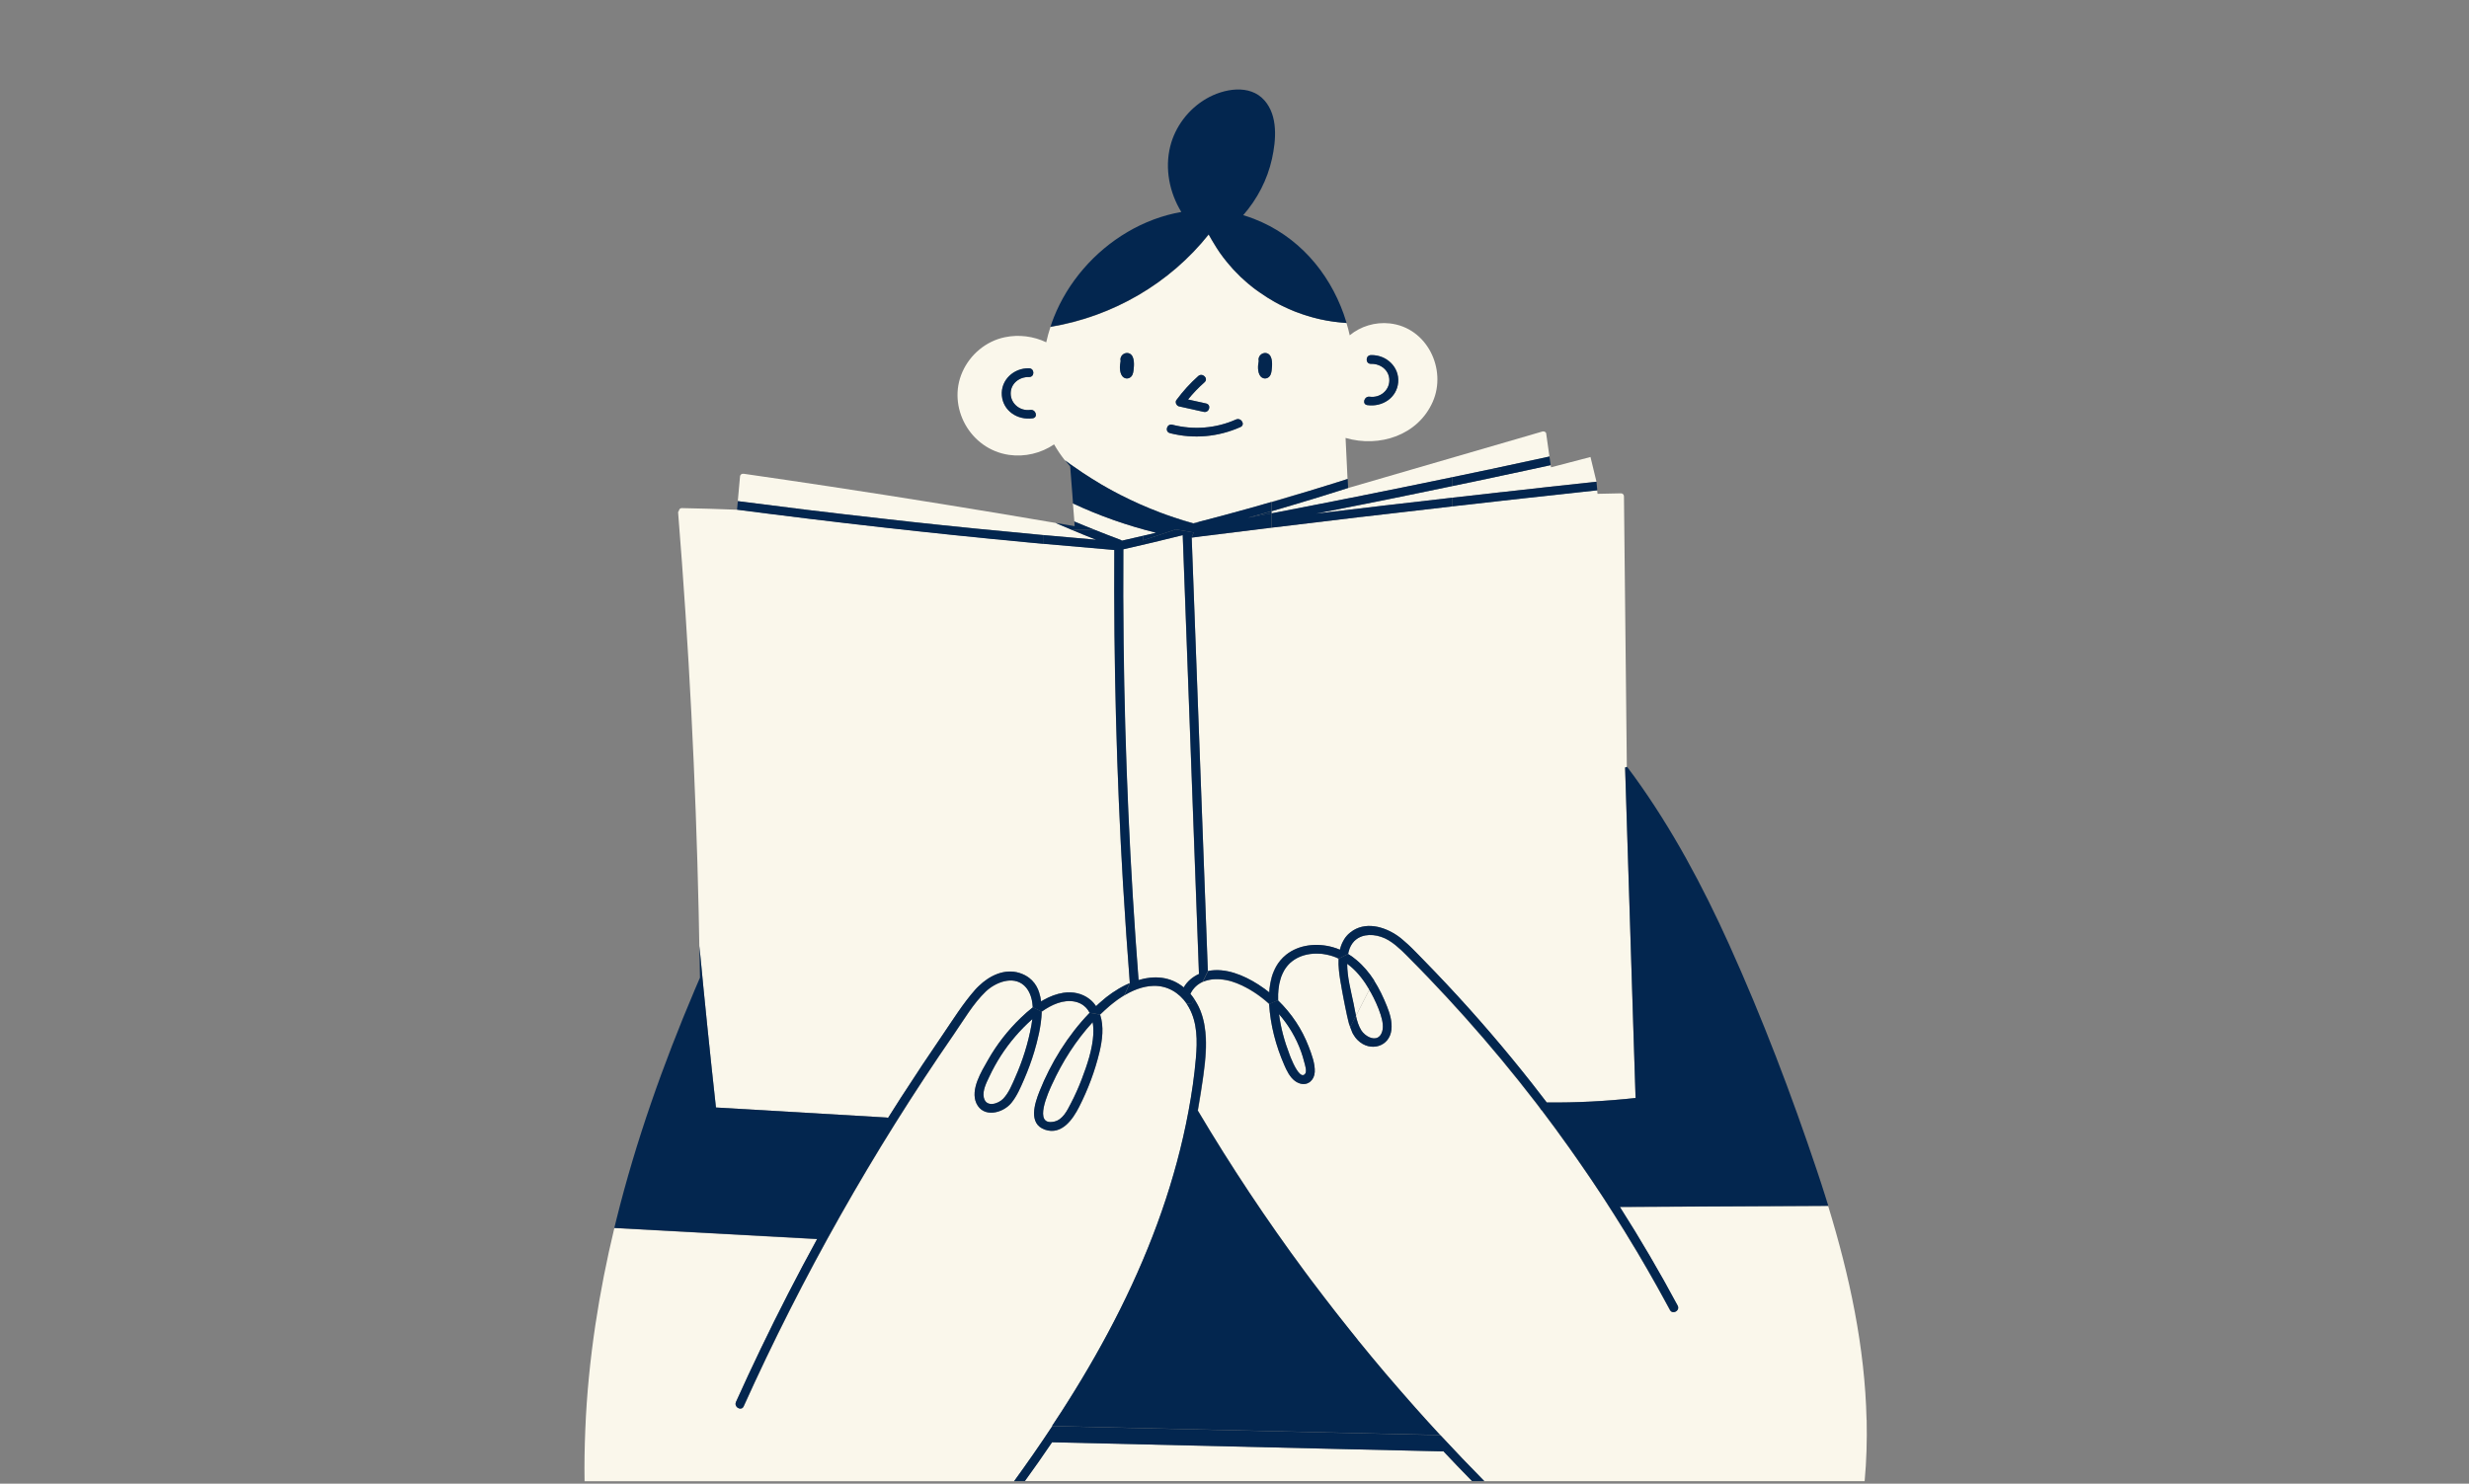 <?xml version="1.0" encoding="UTF-8"?><svg id="Layer_2" xmlns="http://www.w3.org/2000/svg" viewBox="0 0 500 300.53"><rect x="0" y="0" width="500" height="300.53" fill="#808080" stroke="none"/><defs><style>.cls-1{fill:#03264f;}.cls-2{fill:#faf7eb;}.cls-3,.cls-4{fill:#1c2a4a;}.cls-4{opacity:0;}</style></defs><g id="Layer_1-2"><path class="cls-3" d="m287.16,99.9c-1.65.35-3.3.68-4.96,1.02-2.29.47-4.58.92-6.88,1.38-2.26.46-4.52.9-6.79,1.34-.69.14-1.36.27-2.05.41,0,0,0,0,0,0,.69-.14,1.36-.27,2.05-.41,2.26-.44,4.52-.89,6.79-1.34,2.3-.46,4.59-.91,6.88-1.38,1.66-.34,3.31-.67,4.96-1.02,2.3-.47,4.6-.95,6.9-1.43h0s0,0,0,0c-2.3.48-4.6.96-6.9,1.43Z"/><path class="cls-3" d="m285.68,191.84c-.08-.08-.16-.16-.24-.23-.11-.1-.22-.2-.32-.3.11.1.22.19.32.3.08.08.16.16.24.23Z"/><path class="cls-3" d="m242.82,108.71h0s0,0,0,0c-.5.07-.99.12-1.49.19h0s0,0,0,0c.5-.07.99-.12,1.49-.19Z"/><path class="cls-3" d="m284.04,190.36c-.14-.12-.28-.24-.43-.36-.17-.14-.35-.27-.54-.4.18.13.36.26.54.4.15.12.29.24.43.36Z"/><path class="cls-3" d="m275.77,104.7c6.09-.72,12.19-1.43,18.29-2.12h0s0,0,0,0c-6.1.69-12.2,1.4-18.29,2.12-5.88.7-11.75,1.4-17.63,2.12-.02,0-.04,0-.06,0,.02,0,.04,0,.06,0,5.88-.72,11.75-1.42,17.63-2.12Z"/><path class="cls-3" d="m257.21,199.26c.07-.42.17-.83.28-1.23-.12.4-.2.82-.28,1.23Z"/><path class="cls-3" d="m330.74,207.11c-.54-17.21-1.09-34.42-1.63-51.64h0c.54,17.21,1.09,34.42,1.63,51.64l.49,15.3h0l-.49-15.3Z"/><path class="cls-3" d="m272.11,190.42c-.37.61-.63,1.27-.79,1.96h0c.16-.69.42-1.35.78-1.96Z"/><path class="cls-3" d="m335.55,260.59c-1.29-2.31-2.62-4.61-3.98-6.9,1.35,2.29,2.67,4.58,3.97,6.9.89,1.58,1.76,3.18,2.62,4.78.04.08.09.16.15.2-.06-.06-.1-.12-.14-.2-.86-1.6-1.73-3.2-2.62-4.78Z"/><path class="cls-3" d="m252.89,104.86c1.53-.43,3.07-.86,4.6-1.31h0c-1.54.44-3.08.88-4.62,1.31,0,0,.01,0,.02,0Z"/><path class="cls-3" d="m339.52,265.56c-.24.21-.56.31-.86.23-.13-.04-.26-.1-.35-.21h0c.1.11.22.18.35.21.3.07.62-.03.86-.23,0,0,.01-.01.02-.02,0,0-.01.01-.02.02Z"/><path class="cls-3" d="m258.19,61.17h0c.62.36,1.26.69,1.91.99.32.15.66.31.98.45.33.15.67.29,1,.43.25.1.5.2.74.28,0,0,.02,0,.03,0,.26.09.51.19.77.28.09.03.19.06.28.09-2.04-.69-4-1.56-5.87-2.61.05.03.09.06.14.08Z"/><path class="cls-3" d="m265.26,64.13c.32.09.63.19.95.26.71.2,1.41.35,2.13.48.24.06.48.1.72.13,0,0,.02,0,.03,0,.19.03.38.07.57.09h.03c.16.03.32.04.48.06-1.94-.27-3.85-.7-5.69-1.29.26.08.52.18.79.25Z"/><path class="cls-3" d="m248.98,53.69c.2.23.4.45.6.68-.34-.37-.66-.75-.98-1.14.13.15.25.31.38.46Z"/><path class="cls-3" d="m251.26,56.09h0c-.2-.19-.38-.39-.58-.59.19.19.38.4.57.59Z"/><path class="cls-3" d="m252.87,57.53c.55.47,1.11.9,1.69,1.32.21.15.43.29.65.44-.85-.6-1.68-1.22-2.48-1.89.05.04.09.08.14.12Z"/><path class="cls-3" d="m250.46,199.17c-1.4-.57-3.05-.91-4.59-.82-.1,0-.22,0-.32.02-.11,0-.2.02-.31.04-.09,0-.17.03-.25.04-.08.02-.16.03-.24.05-.13.03-.26.06-.38.09-.11.03-.23.07-.34.1-.14.05-.28.1-.41.15-.04.02-.07.03-.1.05h0s.07-.03.1-.05c.13-.05.27-.1.41-.15.11-.04.23-.07.34-.1.12-.04.25-.07.38-.09.08-.02.16-.03.24-.05.08,0,.16-.03.25-.04.11-.02.2-.03.31-.04.1,0,.22-.02.32-.02,1.55-.09,3.19.25,4.59.82,2.42.98,4.63,2.45,6.55,4.2h0c-1.92-1.75-4.12-3.23-6.55-4.21Z"/><path class="cls-3" d="m242.16,202.84c.11.17.2.34.3.51.1.18.19.35.28.53,0,.01.01.02.02.04,0-.01-.01-.02-.02-.04-.09-.18-.18-.35-.28-.53-.1-.17-.19-.35-.3-.51-.1-.17-.21-.33-.32-.49h0c.11.17.22.33.32.49Z"/><path class="cls-3" d="m257.01,200.81c0,.07-.02.14-.02.2h0s0,0,0,0c0-.07,0-.14,0-.21Z"/><path class="cls-3" d="m259.44,197.82c-.05.15-.1.31-.15.47-.1.31-.17.62-.24.93-.1.47-.16.93-.2,1.41,0,.03,0,.06,0,.07-.02.25-.03.49-.05.74,0,.03,0,.06,0,.09,0-.03,0-.06,0-.09.02-.24.03-.48.05-.74,0-.02,0-.05,0-.07.04-.48.11-.94.2-1.41.07-.32.14-.62.24-.93.06-.16.1-.32.15-.47.01-.04.03-.08.05-.12-.02.04-.03.08-.05.12Z"/><path class="cls-3" d="m311.06,223.41c-4.57-5.95-9.37-11.74-14.38-17.34-2.43-2.72-4.92-5.41-7.45-8.05-1.32-1.37-2.64-2.73-3.98-4.07-.16-.16-.32-.32-.48-.48-.16-.17-.32-.32-.48-.47-.16-.17-.32-.32-.48-.47-.21-.19-.42-.37-.63-.55.21.19.43.36.63.55.16.16.31.31.48.47.16.16.31.32.48.47.15.16.31.32.47.48,1.34,1.34,2.66,2.7,3.98,4.07,2.53,2.64,5.01,5.32,7.45,8.05,5,5.6,9.8,11.39,14.38,17.34.28.36.56.74.84,1.11,0,.04.03.06.05.09-.02-.03-.03-.05-.04-.09-.28-.37-.56-.75-.84-1.11Z"/><path class="cls-3" d="m312.21,224.93s0,0,0,0c1.84,2.42,3.63,4.87,5.4,7.35-1.75-2.48-3.55-4.93-5.39-7.35h0Z"/><path class="cls-3" d="m275.05,190.02c-.2.12-.39.25-.57.41-.1.07-.18.16-.27.24-.01.01-.02.03-.03.04.01-.01.02-.03.03-.04.09-.08.17-.17.27-.24.18-.17.37-.3.57-.41,1.74-1.01,4.21-.7,6.16.48.48.29.93.61,1.36.96-.43-.34-.88-.67-1.36-.96-1.95-1.17-4.42-1.48-6.16-.48Z"/><path class="cls-3" d="m271.08,194.21h0s-.1-.06-.15-.07c-.12-.07-.25-.11-.37-.17-.04-.02-.08-.03-.11-.05-.12-.05-.26-.09-.39-.14-.12-.05-.25-.09-.38-.13-.14-.05-.29-.08-.44-.12-.13-.05-.27-.07-.4-.1h0c-.17-.04-.33-.07-.52-.1-.14-.03-.28-.05-.42-.07-.06,0-.1-.02-.16-.02-.08,0-.15-.02-.23-.03-.03,0-.06,0-.09,0h-.04s-.07,0-.1,0h-.04c-1.78-.13-3.58.21-5.07,1.15-.33.21-.64.45-.92.7-.49.45-.88.95-1.2,1.49-.02.04-.04.09-.07.13.02-.04.04-.09.07-.13.32-.54.72-1.04,1.2-1.49.28-.25.58-.48.92-.7,1.49-.94,3.29-1.28,5.07-1.15h.04s.07,0,.1,0h.04s.06,0,.09,0c.08,0,.15.02.23.03.06,0,.11,0,.16.02.14.02.28.04.42.07.18.03.34.07.52.1h0c.13.03.27.06.4.1.15.04.3.07.44.12.13.04.26.08.38.13.13.05.27.09.39.14.04.02.08.03.11.05.12.06.25.1.37.17.05.02.1.05.15.07h0s0,0,0,0Z"/><path class="cls-3" d="m220.7,202.42s-.04-.04-.07-.06c.02.02.04.04.07.06Z"/><path class="cls-3" d="m219.47,203.68c.14.11.27.22.39.34t0,0c-.12-.12-.25-.24-.39-.34Z"/><path class="cls-3" d="m226.72,202.22c-.19.13-.38.26-.56.39-.33.24-.66.49-.97.75-.15.13-.31.25-.46.38-.67.57-1.31,1.16-1.94,1.77,0,0,0,0,0,0h0c.63-.62,1.27-1.2,1.94-1.77.15-.13.31-.25.46-.38.32-.25.64-.5.97-.75.18-.13.37-.26.56-.39.15-.1.31-.21.47-.31,0,0,.02-.01.03-.02-.01,0-.02.01-.03.02-.16.1-.32.21-.47.31Z"/><path class="cls-3" d="m220.08,204.28c.22.27.41.56.57.86h0s0,0,0,0c-.16-.32-.35-.6-.58-.86Z"/><path class="cls-3" d="m208.73,198.34c-.07-.07-.14-.14-.22-.2.08.06.15.14.22.2Z"/><path class="cls-3" d="m246.43,50.3c.14.21.29.43.44.64-.22-.32-.43-.65-.64-.98.07.11.13.23.2.34Z"/><path class="cls-3" d="m228.8,199.15h0c-.25.1-.51.22-.76.34.25-.12.51-.24.76-.34Z"/><path class="cls-3" d="m150.45,285.08c-.27.32-.68.3-1.01.1.33.2.74.22,1.01-.1.03-.02.05-.06.07-.09,0,0,0,0,0,0,0,0,0,0,0,0-.02.04-.04.07-.07.09Z"/><path class="cls-3" d="m243.39,205.52c.07.19.12.37.17.56.11.38.2.76.28,1.16.04.2.08.39.1.59.07.4.11.79.16,1.19.04.38.07.77.09,1.17.07,1.27.03,2.55-.08,3.84-.06.84-.14,1.68-.26,2.51-.04.43-.1.85-.16,1.28-.05.35-.11.71-.15,1.05,0,.05-.01.09-.02.14,0-.05.01-.09.02-.14.05-.34.11-.7.15-1.05.07-.43.12-.85.16-1.28.11-.83.2-1.67.26-2.51.1-1.29.14-2.57.08-3.84-.02-.39-.05-.78-.09-1.17-.05-.4-.1-.79-.16-1.19-.03-.2-.07-.39-.11-.59-.08-.39-.16-.77-.28-1.16-.05-.19-.1-.37-.17-.56,0-.01,0-.03-.01-.04,0,.01,0,.03.01.04Z"/><path class="cls-3" d="m199.61,200.83s0,0,0,0h0c2-1.91,5.51-3.24,7.73-1.28.05.04.1.09.15.14-.05-.05-.1-.09-.15-.14-2.22-1.97-5.74-.63-7.73,1.28Z"/><path class="cls-3" d="m210.95,204.91h0s0,0,0,0c1.99-1.41,4.4-2.54,6.77-2.03.67.15,1.23.41,1.7.76-.46-.35-1.02-.62-1.7-.76-2.37-.5-4.78.62-6.77,2.03Z"/><path class="cls-3" d="m208.07,200.37c-.16-.24-.34-.45-.53-.63.18.18.36.4.52.63.72,1.06,1.02,2.34,1.09,3.65h0c-.07-1.31-.37-2.59-1.09-3.66Z"/><path class="cls-3" d="m240.28,203.27c.08.12.17.24.24.36-.07-.13-.15-.25-.23-.36h0Z"/><path class="cls-3" d="m283.35,281.39c.81.94,1.63,1.87,2.46,2.81.27.32.54.62.82.93.66.75,1.33,1.49,2,2.23-.67-.74-1.34-1.48-2-2.23-.28-.31-.55-.62-.82-.93-.83-.93-1.65-1.86-2.46-2.81,0,0,0,0,0,0,0,0,0,0,0,0Z"/><path class="cls-3" d="m291.67,290.7s0,0,0,0h0c-.79-.87-1.58-1.73-2.37-2.59-.07-.07-.14-.15-.2-.22.06.07.12.15.2.22.78.87,1.58,1.72,2.37,2.59Z"/><path class="cls-3" d="m214.58,286.58c-.5.76-1,1.53-1.51,2.29h0c.51-.76,1.01-1.53,1.5-2.29Z"/><path class="cls-3" d="m277.7,274.75s0,0,0,0c-.7-.84-1.4-1.69-2.09-2.55.7.85,1.39,1.71,2.09,2.55h0Z"/><path class="cls-3" d="m265.7,259.53c.79,1.06,1.59,2.12,2.41,3.17.73.96,1.46,1.91,2.21,2.86.28.36.56.72.84,1.07.69.88,1.37,1.74,2.07,2.61.56.72,1.14,1.43,1.71,2.13,0,0,0,.02,0,.02,0,0,0,0,0,0,0,0,0,0,0-.02-.57-.7-1.15-1.41-1.71-2.13-.7-.87-1.38-1.73-2.07-2.61-.28-.35-.56-.71-.84-1.07-.74-.95-1.48-1.9-2.21-2.86-.81-1.05-1.61-2.11-2.41-3.17,0,0-.01-.02-.02-.02,0,0,.01.02.02.02Z"/><path class="cls-3" d="m221.22,202.88c.24.22.44.49.64.77-.2-.28-.4-.53-.64-.77,0,0,0,0,0,0Z"/><path class="cls-3" d="m221.99,203.81c.13-.12.26-.25.39-.37-.13.12-.26.25-.39.36h0Z"/><path class="cls-3" d="m209.03,198.61h0c.68.69,1.15,1.53,1.44,2.47,0,0,0,.02,0,.03,0,0,0-.02,0-.03-.3-.94-.76-1.78-1.44-2.47Z"/><path class="cls-3" d="m190.8,209.74c-2.7,3.94-5.34,7.92-7.92,11.93,2.59-4.01,5.23-7.99,7.93-11.93,2.14-3.12,4.19-6.45,6.71-9.3.1-.11.2-.22.3-.33-.1.1-.21.21-.31.33-2.52,2.84-4.57,6.17-6.71,9.3Z"/><path class="cls-3" d="m179.85,226.45c.82-1.3,1.64-2.6,2.47-3.89-.83,1.29-1.66,2.59-2.47,3.89h0Z"/><path class="cls-3" d="m210.86,202.85c.16-.09.32-.19.48-.29-.16.09-.32.18-.48.28h0Z"/><path class="cls-3" d="m235.29,245.39c2.3-6.61,4.14-13.38,5.42-20.25.67-3.58,1.2-7.19,1.51-10.81.3-3.46.32-7.16-1.44-10.29-.07-.14-.15-.26-.24-.39.08.13.16.25.23.39,1.77,3.13,1.74,6.83,1.44,10.29-.31,3.62-.84,7.23-1.51,10.81-1.28,6.87-3.12,13.64-5.42,20.25-4.71,13.54-11.32,26.37-19,38.52-.44.7-.89,1.4-1.33,2.1.45-.7.9-1.4,1.34-2.1,7.67-12.15,14.29-24.98,19-38.52Z"/><path class="cls-4" d="m500,0H0v300h118.36c-.07-3.49,0-6.99.15-10.47.29-7.1.99-14.17,2.04-21.2.98-6.59,2.28-13.13,3.84-19.61h0c13.69.75,27.38,1.49,41.07,2.24-4.02,7.34-7.84,14.77-11.45,22.29-1.71,3.55-3.37,7.13-4.99,10.72-.09.2-.1.4-.06.57-.04-.18-.03-.37.07-.57,1.62-3.59,3.28-7.17,4.99-10.72,3.62-7.52,7.44-14.96,11.45-22.29h0c-13.69-.75-27.38-1.49-41.07-2.24.14-.58.29-1.16.43-1.74,3.94-15.88,9.45-31.39,15.86-46.5.34-.81.7-1.63,1.05-2.44-.03-2.1-.06-4.19-.1-6.28h0s0-.08,0-.11c-.04-2.27-.09-4.52-.13-6.79-.6-27.01-2-54.01-4.16-80.93-.02-.2.06-.34.16-.44.03-.28.22-.54.58-.53,3.72.07,7.45.18,11.16.33v-.03h0c19.58,2.55,39.2,4.77,58.87,6.62,1.04.09,2.08.2,3.12.29h0s0,0,0,0c-1.04-.09-2.08-.2-3.12-.29-19.66-1.85-39.29-4.07-58.87-6.62.06-.58.11-1.17.16-1.74h0c.15-1.66.31-3.31.45-4.97.04-.41.35-.62.76-.57,5.77.84,11.52,1.69,17.28,2.55,15.31,2.32,30.61,4.8,45.88,7.41h0c.25.1.49.21.74.32.74.33,1.5.64,2.24.95.1.05.19.08.29.12h0s0,0,0,0c-.1-.04-.19-.07-.29-.12-.74-.31-1.5-.62-2.24-.95-.25-.1-.49-.21-.74-.32,1.29.21,2.57.43,3.85.65-.02-.32-.05-.63-.07-.95h0c-.1-1.22-.19-2.43-.29-3.66h0c5.39,2.52,11.02,4.5,16.82,5.93h0c-5.8-1.43-11.43-3.41-16.82-5.93-.05-.68-.1-1.36-.15-2.03-.1-1.23-.19-2.46-.29-3.7-.05-.59-.09-1.18-.13-1.77-.35-.39-.69-.8-1.02-1.22,0,0,0,0,0-.02h-.02c-.79-1.03-1.53-2.1-2.18-3.24-2.63,1.78-5.92,2.58-9.12,2.13-7.93-1.14-12.61-9.75-9.43-16.84,1.56-3.48,4.73-6.19,8.56-6.99,2.85-.61,5.82-.21,8.4,1.02.23-1.04.52-2.07.85-3.09,12.62-2.09,24.18-8.82,32.04-18.72.16.32.33.63.53.94.04.08.09.15.14.23-.23-.39-.46-.78-.67-1.18-7.85,9.9-19.42,16.64-32.04,18.72.21-.64.44-1.27.68-1.89,1.4-3.54,3.42-6.85,5.94-9.78,5.11-5.95,12.24-10.25,19.88-11.58-2.41-3.95-3.36-8.76-2.25-13.27.99-4,3.69-7.58,7.31-9.68,3.47-2.02,8.81-3.03,11.78.35,2.76,3.15,2.35,8.06,1.52,11.83-.93,4.22-2.97,8.14-5.83,11.42.73.21,1.46.46,2.18.74,8.92,3.45,15.13,10.74,18.17,19.28.21.6.41,1.21.59,1.82-.6-.04-1.2-.1-1.8-.17.23.03.46.07.7.09.36.04.73.07,1.1.09.25.82.47,1.65.65,2.49,2.21-1.84,5.16-2.73,8.09-2.41,7.62.82,11.63,9.32,8.73,15.87-3,6.82-10.82,9.33-17.66,7.33.13,2.77.27,5.53.4,8.29h0s0,0,0,0c.03.61.06,1.2.09,1.82h0c-1.29.42-2.58.82-3.87,1.22-1.08.34-2.17.68-3.26,1.01-.45.14-.89.28-1.34.4-.94.29-1.87.58-2.82.85-1.4.43-2.82.84-4.23,1.24h0c1.41-.4,2.83-.81,4.23-1.24.95-.27,1.88-.56,2.82-.85.45-.12.89-.26,1.34-.4,1.09-.33,2.18-.66,3.26-1.01,1.29-.4,2.58-.8,3.87-1.22h0s39.4-11.45,39.4-11.45c.28-.08.7.09.74.41.22,1.56.44,3.11.66,4.67h0c.09.59.16,1.17.25,1.75h0c-1.67.36-3.35.73-5.02,1.09-1.67.35-3.35.72-5.02,1.07h0c1.67-.35,3.35-.72,5.02-1.07,1.67-.36,3.35-.73,5.02-1.09.02.15.05.3.07.45,2.66-.7,5.33-1.39,7.99-2.09l1.21,5h0c.06.59.11,1.17.17,1.74h0c-4.94.54-9.89,1.07-14.83,1.62-1.55.17-3.1.34-4.65.52h0c1.55-.18,3.1-.35,4.65-.52,4.94-.55,9.89-1.08,14.83-1.62.03.24.05.49.08.73l4.75-.1c.33,0,.6.27.6.59.1,8.45.18,16.9.27,25.36.09,7.88.16,15.76.25,23.64.02,1.94.04,3.88.06,5.83h0c.51.67,1,1.34,1.5,2.02,7.65,10.57,13.81,22.13,19.16,33.97,6.74,14.93,12.61,30.34,17.8,45.84.59,1.77,1.17,3.54,1.73,5.32.19.59.37,1.17.55,1.76h0c-14.07.07-28.13.15-42.2.22,0,0,0,0,0,0h0c14.07-.07,28.13-.15,42.2-.22,4.31,14.1,7.45,28.59,7.78,43.33.09,4.13-.03,8.28-.41,12.4h122.41V0Z"/><path class="cls-2" d="m300.94,300.39c-.13-.13-.25-.26-.38-.39h0c.13.13.25.26.38.39Z"/><path class="cls-2" d="m294.06,102.58h0c-6.1.69-12.2,1.4-18.29,2.12-5.88.7-11.75,1.4-17.63,2.12-.02,0-.04,0-.06,0-5.09.62-10.17,1.24-15.26,1.89h0c-.5.07-.99.12-1.49.19h0c.24,6.45.48,12.9.72,19.35.85,22.82,1.7,45.63,2.55,68.44,3.5-.71,7.2.86,10.13,2.71.4.25.78.51,1.16.79.38.26.74.54,1.11.83h0s0,0,0,0h0c0-.07,0-.14.02-.21,0,0,0,0,0-.01,0-.07,0-.14.02-.21,0-.14.02-.29.04-.44.04-.29.08-.58.13-.87h0s0-.02,0-.03c.07-.42.16-.83.28-1.23,0,0,0-.01,0-.02.12-.42.27-.82.43-1.22.33-.8.77-1.56,1.33-2.23.35-.42.74-.8,1.18-1.16,2.61-2.08,6.28-2.42,9.44-1.53.51.14.98.32,1.45.51h0c.16-.69.42-1.35.79-1.96.02-.04.03-.08.06-.11.16-.25.34-.5.54-.74.1-.11.21-.22.32-.34.13-.12.28-.25.42-.36,2.92-2.31,6.83-1.21,9.61.73.19.13.36.26.54.4.15.12.29.24.43.36.37.31.73.62,1.08.95.11.1.22.19.32.3.08.08.16.16.24.23.11.11.23.22.34.33.78.76,1.54,1.56,2.29,2.33,1.57,1.61,3.13,3.24,4.67,4.88,6.06,6.47,11.84,13.2,17.31,20.15.99,1.26,1.97,2.53,2.94,3.79,6.01.06,12.01-.25,17.99-.91h0l-.49-15.3c-.54-17.21-1.09-34.43-1.63-51.64h0s.36-.11.36-.11h0c-.02-1.95-.04-3.89-.06-5.83-.09-7.88-.16-15.76-.25-23.64-.09-8.46-.17-16.91-.27-25.36,0-.32-.27-.6-.6-.59l-4.75.1c-.03-.24-.05-.48-.08-.73-4.94.54-9.89,1.07-14.83,1.62-1.55.17-3.1.34-4.65.52h0s0,0,0,0c-3.31.36-6.62.74-9.93,1.12Z"/><path class="cls-2" d="m301.86,96.84c-2.6.55-5.2,1.1-7.8,1.63h0c-2.3.48-4.6.96-6.9,1.43-1.65.35-3.3.68-4.96,1.02-2.29.47-4.58.92-6.88,1.38-2.26.46-4.52.9-6.79,1.34-.69.14-1.36.27-2.05.41,9.19-1.11,18.38-2.18,27.58-3.23,3.31-.38,6.62-.76,9.93-1.12,6.43-.73,12.87-1.44,19.31-2.13h0l-1.21-5c-2.66.7-5.33,1.39-7.99,2.09-.02-.15-.05-.3-.07-.45-1.67.36-3.35.73-5.02,1.09-1.67.35-3.35.72-5.02,1.07h0s0,0,0,0c-.71.16-1.42.31-2.13.46Z"/><path class="cls-2" d="m259.49,197.7s-.03.08-.05.12c.17-.45.36-.88.6-1.29-.02.04-.04.09-.07.13-.19.34-.34.68-.49,1.04Z"/><path class="cls-2" d="m258.79,202.59s0,0,0,0h0c0-.38,0-.76,0-1.16,0,.03,0,.06,0,.09,0,.36,0,.72,0,1.07Z"/><path class="cls-2" d="m202.64,213.91c-.85,1.33-1.61,2.71-2.28,4.14-.58,1.23-1.42,2.84-1.13,4.24.44,2.09,2.91,1.35,3.96.23,1.12-1.18,1.78-2.86,2.42-4.32,1.5-3.36,2.61-6.91,3.26-10.52.07-.41.13-.83.19-1.27-2.48,2.2-4.65,4.72-6.42,7.49Z"/><path class="cls-2" d="m216.84,94.11c.8.57,1.61,1.13,2.43,1.68,1.23.81,2.47,1.58,3.74,2.34h0c.85.49,1.71.97,2.57,1.44h0c.44.23.87.47,1.31.69,1.32.67,2.64,1.31,3.99,1.9,1.35.59,2.71,1.16,4.1,1.68.46.18.93.35,1.39.51h0s.02,0,.02,0c.43.15.86.3,1.29.45,1.29.43,2.6.83,3.91,1.2.02,0,.03,0,.05.02,7.86-2.01,15.65-4.21,23.41-6.56,1.33-.4,2.64-.81,3.96-1.22,0,0,0,0,.02,0,1.29-.41,2.58-.82,3.86-1.23h0s0,0,0,0h0c-.13-2.77-.27-5.53-.4-8.3,6.84,2,14.66-.51,17.66-7.33,2.89-6.55-1.12-15.05-8.73-15.87-2.92-.32-5.88.58-8.09,2.41-.18-.84-.4-1.67-.65-2.49-.37-.02-.74-.06-1.1-.09-.24-.02-.47-.06-.7-.09-.25-.03-.49-.06-.74-.09-.16-.02-.32-.03-.48-.06h-.03c-.19-.03-.38-.07-.57-.09,0,0-.02,0-.03,0-.24-.03-.48-.07-.72-.13-.72-.13-1.42-.29-2.13-.48-.32-.07-.64-.17-.95-.26-.26-.08-.52-.17-.79-.25-.19-.06-.37-.12-.56-.18-.09-.03-.19-.06-.28-.09-.27-.09-.52-.19-.77-.28,0,0-.02,0-.03,0-.25-.08-.5-.18-.74-.28-.33-.14-.67-.28-1-.43-.32-.14-.66-.3-.98-.45-.65-.3-1.29-.62-1.91-.98h0s-.09-.07-.14-.09c-.98-.55-1.92-1.15-2.84-1.8-.22-.15-.44-.29-.65-.44-.58-.42-1.14-.86-1.69-1.32-.05-.04-.09-.08-.14-.12-.5-.42-.99-.86-1.47-1.31h0c-.2-.19-.38-.39-.57-.59-.37-.37-.75-.75-1.1-1.14-.2-.22-.4-.45-.6-.68-.13-.15-.25-.31-.38-.46-.61-.73-1.19-1.49-1.73-2.28-.15-.21-.3-.43-.44-.64-.07-.11-.13-.23-.2-.34-.27-.43-.53-.86-.79-1.3-.04-.08-.09-.15-.14-.23-.19-.31-.36-.62-.53-.94-7.86,9.9-19.42,16.63-32.04,18.72-.33,1.02-.62,2.04-.85,3.09-2.58-1.23-5.55-1.62-8.4-1.02-3.84.8-7.01,3.52-8.56,6.99-3.18,7.09,1.5,15.7,9.43,16.84,3.2.46,6.49-.34,9.12-2.13.65,1.14,1.38,2.21,2.18,3.23h0s0,0,0,0c0,0,0,0,0,0,.39.29.78.58,1.17.88Zm60.54-13.75c2.05.28,3.92-1.22,3.97-3.25.05-2.05-1.71-3.47-3.72-3.41-1.16.03-1.16-1.74,0-1.77,3.13-.08,5.78,2.41,5.51,5.52-.27,3.12-3.17,5.03-6.24,4.61-1.15-.16-.66-1.86.48-1.7Zm-22.52-7.55c.01-.29.11-.57.29-.8.37-.47,1.06-.67,1.61-.38,1.05.56.87,2.45.75,3.41-.07.57-.22,1.16-.77,1.47-.52.29-1.16.13-1.51-.34-.58-.78-.54-2.04-.33-3.06-.02-.11-.04-.22-.04-.31Zm-16.63,8.21c1.31-1.76,2.76-3.38,4.41-4.85.86-.76,2.14.48,1.28,1.25-1.21,1.08-2.33,2.24-3.35,3.49,1.22.27,2.44.54,3.66.81,1.14.25.65,1.96-.48,1.7-1.66-.37-3.32-.74-4.99-1.11-.53-.12-.88-.84-.54-1.3Zm-.82,5.02c4.29,1.1,8.84.74,12.88-1.06,1.05-.47,1.97,1.05.91,1.53-4.5,2.01-9.48,2.46-14.27,1.24-1.13-.29-.65-1.99.48-1.7Zm-10.52-13.23c.01-.29.11-.57.29-.8.37-.47,1.06-.67,1.61-.38,1.05.56.87,2.45.75,3.41-.07.57-.22,1.16-.77,1.47-.52.29-1.16.13-1.51-.34-.58-.78-.54-2.04-.33-3.06-.02-.11-.04-.22-.04-.31Zm-17.77,11.92c-3.06.42-5.97-1.49-6.24-4.61-.26-3.11,2.38-5.6,5.51-5.52,1.16.03,1.16,1.8,0,1.77-2.01-.05-3.77,1.36-3.72,3.41.05,2.03,1.91,3.53,3.97,3.25,1.14-.16,1.63,1.55.48,1.7Z"/><path class="cls-2" d="m219.87,106.59l1.8.73c1.73.69,3.46,1.36,5.2,2.01.12.05.23.11.32.19,1.42-.33,2.85-.65,4.29-.99.87-.21,1.75-.41,2.62-.62-5.8-1.43-11.43-3.41-16.82-5.93h0c.1,1.22.19,2.43.29,3.66h0s0,0,0,0c.77.33,1.54.64,2.31.96Z"/><path class="cls-2" d="m339.53,265.54s-.01.01-.02.02c.29-.24.43-.65.2-1.07-3.65-6.81-7.55-13.47-11.7-19.99h0c4.15,6.52,8.06,13.18,11.7,19.99.22.41.09.81-.18,1.05Z"/><path class="cls-2" d="m273.1,192.77c-.04.16-.07.32-.1.48,0,0,0,0,0,0,.04-.17.07-.33.1-.48.22-.89.61-1.58,1.12-2.1-.01.01-.02.03-.03.04-.49.52-.87,1.19-1.08,2.06Z"/><path class="cls-2" d="m163.13,103.24c5.37.65,10.76,1.29,16.14,1.88,1.59.18,3.18.35,4.77.53,9.06.99,18.13,1.89,27.2,2.73,3.58.33,7.16.64,10.74.95-1.65-.65-3.3-1.32-4.93-2.01h0c-.1-.04-.19-.07-.29-.12-.74-.31-1.5-.62-2.24-.95-.25-.1-.49-.21-.74-.32h0c-15.26-2.61-30.57-5.09-45.88-7.41-5.76-.87-11.51-1.72-17.28-2.55-.41-.06-.73.16-.76.57-.14,1.66-.3,3.31-.45,4.97h0s0,0,0,0c4.57.6,9.14,1.18,13.72,1.73Z"/><path class="cls-2" d="m144.99,224.33c11.5.67,23.01,1.35,34.51,2.03.06,0,.11,0,.17.03.06,0,.11.04.16.06h0c.82-1.3,1.64-2.6,2.47-3.89.07-.11.14-.22.21-.33.12-.19.25-.38.37-.56,2.58-4.01,5.22-7.99,7.92-11.93,2.14-3.12,4.19-6.45,6.71-9.3.1-.12.21-.23.31-.33.01-.01.02-.02.03-.03.11-.12.24-.24.36-.35,2.15-2.09,5.2-3.61,8.26-2.65.8.26,1.48.62,2.03,1.06.08.06.15.14.22.2.1.09.2.18.3.27,0,0,0,0,0,0h0c.68.69,1.15,1.53,1.44,2.47,0,0,0,.02,0,.03.19.55.31,1.13.38,1.73h0s0,0,0,0h0c.16-.1.32-.2.48-.29.01,0,.02-.01.04-.02,1.24-.69,2.57-1.21,3.99-1.44,1.93-.3,3.84.14,5.27,1.25.02.02.04.04.07.06.18.14.35.29.52.46,0,0,0,0,0,0,0,0,0,0,0,0,.24.23.45.49.64.77.04.06.09.1.13.16h0s0,0,0,0h0c.13-.13.26-.25.39-.37.01-.01.03-.02.04-.04.14-.13.3-.27.45-.4,1.48-1.33,3.24-2.56,5.12-3.49.02,0,.03-.01.05-.02.25-.12.51-.24.76-.35h0s0,0,0,0c-.51-6.54-.95-13.08-1.35-19.64-1.34-22.67-1.92-45.38-1.79-68.09-4.81-.4-9.62-.82-14.43-1.26h0c-1.04-.09-2.08-.2-3.12-.29-19.66-1.85-39.29-4.07-58.87-6.62h0v.03c-3.71-.15-7.44-.26-11.16-.33-.36,0-.55.25-.58.53-.11.09-.18.24-.16.44,2.17,26.93,3.56,53.92,4.16,80.93.05,2.27.1,4.52.13,6.79,0,.04,0,.07,0,.11v-.11c1.03,10.91,2.15,21.8,3.35,32.69Z"/><path class="cls-2" d="m243.52,198.88c-1.02.48-1.9,1.24-2.46,2.42.29.33.54.67.78,1.03h0s0,0,0,.01h0c-.24-.36-.5-.71-.78-1.04.56-1.18,1.44-1.95,2.46-2.42h0s0,0,0,0Z"/><path class="cls-2" d="m230.56,198.51c3.13-.93,6.4-.76,9.15,1.49.7-1.22,1.8-2.14,3.1-2.73,0-.05-.02-.08-.02-.12-.24-6.56-.49-13.13-.73-19.69-.85-22.97-1.7-45.93-2.55-68.9,0-.06,0-.11,0-.17-4,1.01-8.02,1.96-12.04,2.87-.04,6.35-.03,12.7.05,19.04.27,22.76,1.28,45.51,3.03,68.21Z"/><path class="cls-2" d="m283.34,281.39s0,0,0,0c-1.91-2.19-3.79-4.41-5.65-6.65,0,0,0,0,0,0,1.86,2.23,3.74,4.45,5.64,6.64Z"/><path class="cls-2" d="m243.38,205.48s0,.03.01.04c-.18-.56-.39-1.11-.66-1.64,0,.01.01.02.02.04.25.51.45,1.03.63,1.57Z"/><path class="cls-2" d="m291.98,293.98c-5.83-.13-11.67-.27-17.51-.4-20.48-.48-40.95-.96-61.43-1.44-1.79,2.65-3.63,5.27-5.51,7.86h90.55c-1.96-2-3.91-4.01-5.82-6.06-.09.03-.18.05-.29.04Z"/><path class="cls-2" d="m300.56,300h0c-3.01-3.06-5.98-6.16-8.89-9.3h0c2.91,3.14,5.88,6.24,8.89,9.3Z"/><path class="cls-2" d="m243.16,221.39c-.18,1.19-.38,2.38-.59,3.55,6.66,11.24,13.9,22.14,21.69,32.65.47.64.94,1.27,1.42,1.91,0,0,.01.02.02.02-.49-.64-.96-1.29-1.44-1.93-7.79-10.52-15.03-21.42-21.69-32.65.21-1.17.41-2.36.59-3.55.12-.81.26-1.66.38-2.53,0,.05-.01.09-.02.14-.12.82-.24,1.62-.36,2.38Z"/><path class="cls-2" d="m213.07,288.87h0c.51-.76,1.01-1.53,1.51-2.29.04-.06.08-.12.11-.18.05-.07.1-.14.14-.21.04-.06.07-.11.11-.17.44-.7.89-1.41,1.33-2.1,7.67-12.15,14.29-24.98,19-38.52,2.3-6.61,4.14-13.38,5.42-20.25.67-3.58,1.2-7.19,1.51-10.81.3-3.46.32-7.16-1.44-10.29-.07-.14-.15-.26-.23-.39,0,0,0,0,0-.01,0,0,0,0,0,0-.07-.13-.16-.24-.24-.36h0s0,0,0,0h0c-1.52-2.2-3.89-3.66-6.72-3.58-2.26.07-4.42.98-6.34,2.21,0,0-.02.01-.03.02-.16.1-.32.21-.47.31-.19.13-.38.26-.56.39-.33.24-.66.49-.97.75-.15.13-.31.25-.46.38-.67.57-1.31,1.16-1.94,1.77h0c.79,2.42.45,5.15-.13,7.58-.93,3.84-2.33,7.59-4.13,11.12-1.27,2.5-3.53,5.77-6.91,4.6-3.45-1.19-2.05-5.36-1.11-7.75,2.31-5.8,5.75-11.36,10.16-15.93h0c-.16-.31-.35-.59-.57-.86,0,0,0,0,0,0-.07-.09-.14-.17-.23-.25-.12-.12-.25-.24-.39-.34-.02-.01-.03-.03-.05-.04-.46-.35-1.02-.62-1.7-.76-2.37-.5-4.78.62-6.77,2.03h0c-.08,2.91-.88,5.97-1.51,8.09-.57,1.9-1.26,3.78-2.05,5.59-.72,1.65-1.44,3.4-2.6,4.81-1.74,2.11-5.7,3.08-7.08.05-1.25-2.76,1.02-6.41,2.35-8.74,1.78-3.15,4.05-6.06,6.68-8.58.75-.73,1.56-1.44,2.41-2.11h0c-.07-1.31-.37-2.59-1.09-3.65-.16-.24-.34-.45-.52-.63,0,0,0,0,0,0-.01-.01-.03-.03-.04-.04-.05-.05-.1-.09-.15-.14-2.22-1.97-5.74-.63-7.73,1.28h0c-2.53,2.43-4.39,5.67-6.37,8.53-16.5,23.86-30.78,49.16-42.66,75.51-.02.03-.04.07-.06.1,0,0,0,0,0,0-.02.04-.04.07-.07.09-.27.32-.68.3-1.01.1-.07-.04-.14-.08-.19-.13-.14-.13-.25-.3-.3-.48,0,0,0,0,0-.01-.04-.17-.03-.37.06-.57,1.62-3.59,3.28-7.17,4.99-10.72,3.62-7.52,7.44-14.96,11.45-22.29-13.69-.75-27.38-1.49-41.07-2.24h0c-1.56,6.48-2.85,13.02-3.84,19.61-1.05,7.03-1.76,14.11-2.04,21.2-.14,3.48-.21,6.97-.15,10.47h87c2.65-3.66,5.23-7.36,7.72-11.13Z"/><path class="cls-2" d="m213.1,219.55c-.69,1.49-4.03,8.62.39,7.65,1.75-.38,2.64-2.26,3.37-3.67.83-1.6,1.57-3.24,2.21-4.92,1.1-2.89,2.18-6.03,2.35-9.14.05-.78,0-1.6-.13-2.4-3.39,3.68-6.14,8.02-8.18,12.49Z"/><path class="cls-2" d="m252.86,104.87s0,0,0,0c1.54-.43,3.08-.87,4.62-1.31h0s0,0,0,0c-1.55.45-3.08.89-4.63,1.31Z"/><path class="cls-2" d="m257.49,103.56v.43c.13-.03.27-.05.4-.07,3.02-.58,6.02-1.17,9.04-1.76,3.02-.59,6.03-1.18,9.05-1.79,2.72-.54,5.44-1.09,8.16-1.65,3.3-.67,6.61-1.35,9.92-2.04,2.4-.5,4.79-1.01,7.19-1.51,4.18-.89,8.36-1.78,12.53-2.69h0c-.22-1.56-.44-3.11-.66-4.67-.04-.32-.46-.49-.74-.41l-39.4,11.46h0c-1.29.41-2.58.81-3.87,1.21-1.08.34-2.17.68-3.26,1.01-.45.14-.89.28-1.34.4-.94.29-1.87.58-2.82.85-1.4.43-2.82.84-4.23,1.24h0s0,0,0,0Z"/><path class="cls-2" d="m378,287.6c-.33-14.74-3.46-29.23-7.78-43.33-14.07.07-28.13.15-42.2.22,4.15,6.52,8.06,13.18,11.7,19.99.23.42.09.83-.2,1.07-.24.21-.56.31-.86.23-.13-.04-.26-.1-.35-.21h0s0,0,0,0c0,0,0,0,0,0-.06-.05-.11-.12-.15-.2-.86-1.6-1.73-3.2-2.62-4.78-1.29-2.32-2.62-4.61-3.97-6.9,0,0,0-.01-.01-.02-.91-1.53-1.82-3.04-2.76-4.55-1.28-2.08-2.59-4.14-3.92-6.19-1-1.54-2.01-3.07-3.05-4.58-.77-1.14-1.55-2.27-2.34-3.4-.59-.85-1.18-1.69-1.79-2.53-.03-.05-.07-.09-.1-.14-1.76-2.48-3.56-4.93-5.4-7.35,0,0,0,0,0,0h0s-.07-.06-.1-.08c-.05-.05-.09-.09-.12-.15,0-.03-.03-.06-.05-.08,0,0,0,0,0,0-.02-.03-.04-.05-.05-.09-.28-.37-.56-.75-.84-1.11-4.57-5.95-9.37-11.74-14.38-17.34-2.43-2.72-4.92-5.41-7.45-8.05-1.32-1.37-2.64-2.73-3.98-4.07-.15-.16-.32-.32-.47-.48-.16-.15-.32-.31-.48-.47-.16-.16-.32-.31-.48-.47-.21-.19-.42-.37-.63-.55-.21-.18-.41-.37-.62-.54-.43-.34-.88-.67-1.36-.96-1.95-1.17-4.42-1.48-6.16-.48-.2.11-.39.24-.57.41-.1.07-.18.16-.27.24-.51.52-.9,1.21-1.12,2.1-.04.16-.07.32-.1.48.59.36,1.14.76,1.66,1.2,1.41,1.18,2.61,2.62,3.61,4.15h0c1.06,1.64,1.89,3.41,2.62,5.22.6,1.5,1.09,3.11.91,4.76-.37,3.5-4.33,4.57-6.81,2.13-.37-.36-.67-.76-.92-1.2-.07-.1-.12-.21-.18-.33l-.44-1.14-.02.05c-.08-.21-.14-.43-.21-.64h0c0-.05-.03-.1-.04-.15-.06-.21-.11-.42-.16-.63-.09-.34-.16-.69-.24-1.03-.12-.57-.25-1.15-.36-1.72-.11-.57-.23-1.15-.34-1.72-.11-.58-.22-1.15-.32-1.72-.07-.37-.13-.75-.19-1.12,0-.03,0-.06-.02-.08-.03-.18-.06-.34-.09-.52-.03-.21-.07-.42-.1-.63-.04-.25-.08-.51-.11-.77-.04-.27-.07-.54-.09-.81-.08-.76-.11-1.56-.07-2.33h0s-.1-.06-.15-.07c-.12-.07-.25-.11-.37-.17-.04-.02-.08-.03-.11-.05-.12-.05-.26-.09-.39-.14-.12-.05-.25-.09-.38-.13-.14-.05-.29-.08-.44-.12-.13-.05-.27-.07-.4-.1h0c-.17-.04-.33-.07-.52-.1-.14-.03-.28-.05-.42-.07-.06,0-.1-.02-.16-.02-.08,0-.15-.02-.23-.03-.03,0-.06,0-.09,0h-.04s-.07,0-.1,0h-.04c-1.78-.13-3.58.21-5.07,1.15-.33.21-.64.45-.92.7-.49.45-.88.95-1.2,1.49-.24.41-.43.84-.6,1.29-.05.15-.1.31-.15.47-.1.31-.17.62-.24.93-.1.47-.16.93-.2,1.41,0,.03,0,.06,0,.07-.02.25-.03.49-.05.74,0,.39,0,.77,0,1.16,1.38,1.34,2.63,2.83,3.68,4.43,1.02,1.54,1.86,3.19,2.53,4.91.61,1.58,1.35,3.52,1.25,5.24-.07,1.48-1.27,2.74-2.87,2.32-.44-.12-.83-.32-1.17-.58-1.02-.78-1.64-2.09-2.13-3.21-1.7-3.89-2.81-8.09-3.06-12.33-1.92-1.75-4.12-3.23-6.55-4.2-1.4-.57-3.05-.91-4.59-.82-.11,0-.22,0-.32.02-.1,0-.2.02-.31.04-.09,0-.17.03-.25.04-.08.02-.16.03-.24.05-.13.03-.26.06-.38.09-.11.03-.23.07-.34.1-.14.05-.28.1-.41.15-.04.02-.07.03-.1.05-1.02.48-1.9,1.24-2.46,2.42.29.33.54.67.78,1.03h0c.11.18.22.34.32.5.11.17.2.34.3.51.1.18.19.35.28.53.27.53.48,1.08.66,1.64.07.19.12.37.17.56.11.38.2.76.28,1.16.04.2.08.39.11.59.07.4.11.79.16,1.19.04.38.07.77.09,1.17.07,1.27.03,2.55-.08,3.84-.06.84-.14,1.68-.26,2.51-.04.43-.1.85-.16,1.28-.05.35-.11.71-.15,1.05-.12.87-.26,1.72-.38,2.53-.18,1.19-.38,2.38-.59,3.55,6.66,11.24,13.9,22.14,21.69,32.65.48.64.95,1.29,1.44,1.93.79,1.06,1.59,2.12,2.41,3.17.73.96,1.46,1.91,2.21,2.86.28.36.56.72.84,1.07.69.88,1.37,1.74,2.07,2.61.56.72,1.14,1.43,1.71,2.13,0,0,0,.02,0,.02.22.27.44.54.67.81.7.85,1.39,1.71,2.09,2.55,1.86,2.24,3.74,4.46,5.65,6.65.81.94,1.63,1.87,2.46,2.81.27.32.54.62.82.93.66.75,1.33,1.49,2,2.23.16.17.31.35.47.52,0,0,0,0,0,0,.06.07.12.15.2.22.78.87,1.57,1.73,2.37,2.59,2.91,3.14,5.88,6.24,8.89,9.3h77.02c.38-4.12.5-8.26.41-12.4Z"/><path class="cls-2" d="m276.41,209.53c-.28-.24-.53-.51-.7-.78-.55-.86-.87-1.91-1.11-2.97h0c.24,1.06.56,2.11,1.11,2.97.18.27.42.54.71.78Z"/><path class="cls-2" d="m274.08,203.2c.17.81.31,1.7.51,2.58l2.7-5.29c-.99-1.72-2.22-3.37-3.75-4.67-.24-.2-.48-.4-.74-.58,0,2.67.76,5.5,1.27,7.96Z"/><path class="cls-2" d="m263.29,217.54c.33.28.65.35.94.07.55-.54.05-1.88-.11-2.53-.17-.68-.38-1.36-.61-2.02-.98-2.79-2.53-5.4-4.49-7.65.36,2.79,1.11,5.54,2.12,8.15.18.48,1.18,3.14,2.16,3.97Z"/><path class="cls-2" d="m278.26,198.6s0,0,0,0h0c-.99-1.54-2.19-2.97-3.61-4.15,1.41,1.18,2.61,2.62,3.61,4.15Z"/><path class="cls-2" d="m262.47,207.02c1.02,1.54,1.86,3.19,2.53,4.91.61,1.58,1.35,3.52,1.25,5.24-.07,1.48-1.27,2.74-2.87,2.32-.44-.12-.83-.32-1.17-.58.34.26.73.46,1.17.58,1.6.42,2.81-.84,2.87-2.32.1-1.72-.64-3.66-1.25-5.24-.67-1.73-1.51-3.38-2.53-4.91-1.06-1.6-2.3-3.09-3.68-4.43h0c1.38,1.34,2.62,2.83,3.68,4.43Z"/><path class="cls-2" d="m274.08,203.2c-.51-2.46-1.28-5.3-1.27-7.96.25.18.5.38.74.58-.24-.2-.48-.4-.74-.58,0,2.67.76,5.5,1.27,7.96.17.81.31,1.7.51,2.58h0c-.2-.88-.34-1.77-.51-2.58Z"/><path class="cls-2" d="m279.71,209.43c.62-1.15.26-2.72-.11-3.89-.51-1.58-1.23-3.13-2.04-4.6-.08-.15-.17-.3-.26-.45l-2.7,5.29c.24,1.06.56,2.11,1.11,2.97.18.27.42.54.7.78,1.02.86,2.54,1.3,3.3-.1Z"/><path class="cls-2" d="m273.41,208.09l.02-.05-.23-.59c.07.21.13.43.21.64Z"/><path class="cls-2" d="m261.14,213.57c-1.01-2.61-1.76-5.36-2.12-8.15,0,0,0,0,0,0,.36,2.79,1.11,5.54,2.12,8.15.18.48,1.18,3.14,2.16,3.97-.98-.83-1.98-3.5-2.16-3.97Z"/><path class="cls-1" d="m255.17,104.43c.77-.15,1.55-.3,2.32-.44,0,0,0,0,0,0v-.43c-1.53.44-3.07.87-4.6,1.31.38-.07.77-.15,1.15-.22.37-.07.75-.14,1.14-.21Z"/><polygon class="cls-1" points="257.49 103.99 257.49 103.56 257.49 103.56 257.49 103.99 257.49 103.99"/><path class="cls-1" d="m208.65,83.03c-2.05.28-3.92-1.22-3.97-3.25-.05-2.05,1.71-3.47,3.72-3.41,1.16.03,1.16-1.74,0-1.77-3.13-.08-5.78,2.41-5.51,5.52.27,3.12,3.17,5.03,6.24,4.61,1.15-.16.66-1.86-.48-1.7Z"/><path class="cls-1" d="m246.87,50.94c.06.08.11.17.17.25.42.6.85,1.17,1.31,1.73.08.1.17.2.25.3.32.39.65.77.98,1.14.06.07.12.13.18.2.29.33.61.63.92.94.19.19.38.4.58.59h0c.48.45.97.88,1.46,1.31.79.67,1.63,1.3,2.48,1.89.92.64,1.86,1.25,2.84,1.8,1.86,1.05,3.83,1.92,5.87,2.61.18.06.37.12.56.18,1.85.59,3.75,1.02,5.69,1.29.24.04.49.07.74.09.6.07,1.2.13,1.8.17-.18-.61-.38-1.22-.59-1.82-3.04-8.54-9.25-15.82-18.17-19.28-.72-.28-1.45-.53-2.18-.74,2.86-3.27,4.9-7.2,5.83-11.42.83-3.77,1.25-8.68-1.52-11.83-2.97-3.39-8.31-2.37-11.78-.35-3.62,2.1-6.32,5.68-7.31,9.68-1.11,4.51-.16,9.32,2.25,13.27-7.64,1.32-14.77,5.62-19.88,11.58-2.52,2.94-4.54,6.24-5.94,9.78-.25.62-.47,1.25-.68,1.89,12.62-2.09,24.18-8.82,32.04-18.72.21.4.44.79.67,1.18.25.44.52.87.79,1.3.21.33.42.66.64.98Z"/><path class="cls-1" d="m264.47,63.88c-.19-.06-.37-.12-.56-.18.18.06.37.12.56.18Z"/><path class="cls-1" d="m249.58,54.36c.36.39.73.77,1.1,1.14-.31-.31-.63-.62-.92-.94-.06-.07-.12-.13-.18-.2Z"/><path class="cls-1" d="m270.91,65.26c-.25-.03-.49-.06-.74-.09.25.03.49.06.74.09Z"/><path class="cls-1" d="m247.04,51.2c-.06-.08-.11-.17-.17-.25.54.79,1.12,1.55,1.73,2.28-.08-.1-.17-.2-.25-.3-.46-.56-.89-1.13-1.31-1.73Z"/><path class="cls-1" d="m251.26,56.09c.48.45.97.89,1.47,1.31-.5-.43-.99-.86-1.46-1.31h0Z"/><path class="cls-1" d="m258.05,61.09c-.98-.55-1.92-1.16-2.84-1.8.92.64,1.86,1.25,2.84,1.8Z"/><path class="cls-1" d="m245.44,48.66c.25.44.51.87.79,1.3-.27-.43-.53-.86-.79-1.3Z"/><path class="cls-1" d="m276.91,82.06c3.06.42,5.97-1.49,6.24-4.61.26-3.11-2.38-5.6-5.51-5.52-1.16.03-1.16,1.8,0,1.77,2.01-.05,3.77,1.36,3.72,3.41-.05,2.03-1.91,3.53-3.97,3.25-1.14-.16-1.63,1.55-.48,1.7Z"/><path class="cls-1" d="m227.27,76.18c.35.47.99.63,1.51.34.55-.31.7-.9.77-1.47.12-.96.3-2.85-.75-3.41-.55-.29-1.24-.09-1.61.38-.18.23-.28.51-.29.8,0,.1.01.21.04.31-.21,1.02-.24,2.28.33,3.06Z"/><path class="cls-1" d="m255.24,76.18c.35.47.99.63,1.51.34.55-.31.7-.9.77-1.47.12-.96.3-2.85-.75-3.41-.55-.29-1.24-.09-1.61.38-.18.23-.28.51-.29.8,0,.1.01.21.04.31-.21,1.02-.24,2.28.33,3.06Z"/><path class="cls-1" d="m238.78,82.32c1.66.37,3.32.74,4.99,1.11,1.13.25,1.62-1.45.48-1.7-1.22-.27-2.44-.54-3.66-.81,1.02-1.25,2.13-2.41,3.35-3.49.86-.77-.42-2.01-1.28-1.25-1.65,1.47-3.11,3.08-4.41,4.85-.34.45.01,1.18.54,1.3Z"/><path class="cls-1" d="m236.94,87.74c4.79,1.22,9.77.77,14.27-1.24,1.06-.47.14-1.99-.91-1.53-4.04,1.81-8.58,2.16-12.88,1.06-1.13-.29-1.61,1.42-.48,1.7Z"/><path class="cls-1" d="m275.77,104.7c6.09-.72,12.19-1.43,18.29-2.12h0v-1.76c-9.2,1.04-18.39,2.12-27.59,3.23,0,0,0,0,0,0,0,0,0,0,0,0,.69-.14,1.37-.27,2.05-.41,2.26-.44,4.52-.89,6.79-1.34,2.3-.46,4.59-.91,6.88-1.38,1.66-.34,3.31-.67,4.96-1.02,2.3-.47,4.6-.95,6.9-1.43,0,0,0,0,0,0v-1.8c-3.31.69-6.62,1.37-9.92,2.04-2.72.56-5.44,1.11-8.16,1.65-3.02.61-6.03,1.2-9.05,1.79-3.02.6-6.02,1.18-9.04,1.76-.13.03-.27.05-.4.07h0s0,0,0,0v2.9c.2-.03.39-.05.59-.07.02,0,.04,0,.06,0,5.88-.72,11.75-1.42,17.63-2.12Z"/><path class="cls-1" d="m303.99,99.7v1.76c1.55-.18,3.1-.35,4.65-.52,4.94-.55,9.89-1.08,14.83-1.62h0c-.06-.58-.11-1.16-.17-1.74h0,0c-6.44.69-12.88,1.4-19.31,2.13Z"/><path class="cls-1" d="m269.06,98.24s0,0-.02,0c-1.32.41-2.63.82-3.96,1.22-2.53.78-5.06,1.54-7.59,2.28v1.82c1.41-.4,2.83-.81,4.23-1.24.95-.27,1.88-.56,2.82-.85.45-.12.89-.26,1.34-.4,1.09-.33,2.18-.66,3.26-1.01,1.29-.4,2.58-.8,3.87-1.22h0c-.03-.62-.06-1.21-.09-1.82h0c-1.28.41-2.56.82-3.85,1.22Z"/><path class="cls-1" d="m301.25,95.16h2.74v1.22c1.67-.35,3.35-.72,5.02-1.07,1.67-.36,3.35-.73,5.02-1.09h0c-.09-.59-.16-1.17-.25-1.75h0,0c-4.17.91-8.35,1.81-12.53,2.7Z"/><path class="cls-1" d="m274.93,271.37c-.57-.7-1.15-1.41-1.71-2.13-.7-.87-1.38-1.73-2.07-2.61-.28-.35-.56-.71-.84-1.07-.74-.95-1.48-1.9-2.21-2.86-.81-1.05-1.61-2.11-2.41-3.17,0,0-.01-.02-.02-.02-.49-.64-.96-1.27-1.43-1.91-7.79-10.52-15.02-21.42-21.69-32.65.21-1.17.41-2.36.59-3.55.12-.76.24-1.57.37-2.38,0-.05.01-.09.02-.14.05-.35.11-.7.15-1.05.07-.43.12-.85.16-1.28.11-.83.2-1.67.26-2.51.1-1.29.14-2.57.08-3.84-.02-.39-.05-.78-.09-1.17-.05-.4-.1-.79-.16-1.19-.03-.2-.07-.39-.1-.59-.08-.39-.16-.77-.28-1.16-.05-.19-.1-.37-.17-.56,0-.01,0-.03-.01-.04-.18-.53-.38-1.06-.63-1.57,0-.01-.01-.02-.02-.04-.09-.18-.18-.35-.28-.53-.1-.17-.19-.34-.3-.51-.11-.17-.21-.33-.32-.49l-.52,1.06-1.03-.14h0c.08.12.17.24.23.36,0,0,0,0,0,0,0,0,0,0,0,.01.09.13.17.25.24.39,1.77,3.13,1.74,6.83,1.44,10.29-.31,3.62-.84,7.23-1.51,10.81-1.28,6.87-3.12,13.64-5.42,20.25-4.71,13.54-11.32,26.37-19,38.52-.44.71-.89,1.41-1.34,2.1-.04.06-.07.11-.11.17-.05.07-.1.15-.14.21-.04.06-.08.12-.12.18-.49.77-.99,1.53-1.5,2.29h0s0,0,0,0h0c20.8.49,41.58.97,62.38,1.45,5.4.12,10.81.25,16.21.37,0,0,0,0,0,0-.79-.87-1.58-1.73-2.37-2.59-.07-.07-.14-.15-.2-.22,0,0,0,0,0,0-.16-.17-.31-.35-.47-.52-.67-.74-1.35-1.48-2-2.23-.28-.31-.55-.62-.82-.93-.83-.93-1.65-1.86-2.46-2.81,0,0,0,0,0,0-1.92-2.19-3.79-4.4-5.64-6.64h0c-.7-.85-1.4-1.7-2.09-2.55-.22-.27-.44-.54-.67-.81h0s0,0,0,0c0,0,0,0,0-.02Z"/><path class="cls-1" d="m219.87,106.59c-.77-.32-1.54-.63-2.31-.96h0c.02.32.05.63.07.95-1.28-.22-2.56-.44-3.85-.65.25.1.49.21.74.32.74.33,1.5.64,2.24.95.1.05.19.08.29.12,0,0,0,0,0,0h4.63c-.6-.24-1.2-.48-1.8-.73Z"/><path class="cls-1" d="m231.48,108.53v.93l6.62-2.22,3.63.62-.4,1.04h0c.5-.07.99-.12,1.49-.19h0v-2.96c-.38.1-.76.2-1.15.3-.02,0-.03-.02-.05-.02-1.32-.37-2.62-.77-3.91-1.22-.43-.15-.86-.3-1.29-.45,0,0,0,0-.02,0h0c-.47-.17-.94-.34-1.39-.51-1.38-.52-2.75-1.09-4.1-1.68-1.35-.6-2.67-1.23-3.99-1.9-.44-.22-.87-.46-1.31-.69h0c-.86-.47-1.72-.94-2.57-1.44h0c-1.27-.76-2.51-1.53-3.74-2.34-.82-.55-1.63-1.11-2.43-1.68-.39-.29-.78-.57-1.16-.86t0-.02h0s0,0,0,.02c.33.42.67.83,1.02,1.22.05.6.09,1.18.13,1.77.1,1.24.19,2.47.29,3.7.05.67.11,1.35.15,2.03,5.39,2.52,11.02,4.5,16.82,5.93h0s0,0,0,0c-.87.21-1.75.42-2.62.62Z"/><path class="cls-1" d="m252.87,104.87s0,0,0,0c0,0,.01,0,.02,0h0s-.01,0-.02,0Z"/><path class="cls-1" d="m149.25,285.05c.06.05.13.09.19.13.33.2.74.22,1.01-.1.03-.02.05-.06.07-.09,0,0,0,0,0,0,.02-.03.04-.07.05-.1,11.88-26.35,26.16-51.65,42.66-75.51,1.98-2.86,3.84-6.1,6.37-8.53h0s0,0,0,0c2-1.91,5.51-3.24,7.73-1.28.05.04.1.09.15.14.01.01.03.02.04.04,0,0,0,0,0,0,.19.18.37.4.53.63.72,1.06,1.02,2.34,1.09,3.66h0s0,0,0,0h0l1.79.88h0c1.99-1.41,4.4-2.54,6.77-2.03.67.15,1.23.41,1.7.76.02.01.03.03.05.04.14.11.27.22.39.34t0,0s0,0,0,0c.09.08.16.16.23.25,0,0,0,0,0,0,.23.26.42.55.58.86,0,0,0,0,0,0h0l2.12.37h0s0,0,0,0c.63-.62,1.27-1.2,1.94-1.77.15-.13.31-.25.46-.38.32-.25.64-.5.97-.75.18-.13.37-.26.56-.39.15-.1.31-.21.47-.31.01,0,.02-.01.03-.02.16-.11.32-.22.49-.32l1.08-2.42h0s0,0,0,0h0c-.25.11-.51.23-.76.35-.02,0-.03.02-.05.02-1.88.92-3.64,2.15-5.12,3.49-.15.13-.31.27-.45.4-.01.01-.03.02-.04.04-.13.13-.26.25-.39.37h0s0,0,0,0c-.04-.06-.08-.11-.12-.17-.2-.28-.4-.54-.64-.77-.16-.17-.34-.32-.52-.46-.02-.02-.04-.04-.07-.06-1.43-1.11-3.34-1.55-5.27-1.25-1.42.22-2.75.75-3.99,1.44-.01,0-.03.02-.04.02-.16.09-.32.19-.48.29h0s0,0,0,0c-.07-.61-.2-1.19-.37-1.74,0,0,0-.02,0-.03-.3-.94-.76-1.78-1.44-2.47-.09-.1-.2-.18-.3-.27-.07-.07-.14-.14-.22-.2-.56-.45-1.23-.8-2.03-1.06-3.05-.96-6.11.56-8.26,2.65-.12.1-.24.22-.36.35-.01.01-.02.02-.03.03-.1.11-.21.22-.3.33-2.52,2.84-4.57,6.17-6.71,9.3-2.7,3.94-5.34,7.92-7.93,11.93-.12.19-.25.38-.37.56-.07.11-.14.22-.21.33-.83,1.29-1.65,2.59-2.47,3.89h0s0,0,0,0c-.05-.02-.1-.05-.16-.06-.06-.02-.11-.03-.17-.03-11.5-.68-23.01-1.36-34.51-2.03h0c-1.2-10.85-2.31-21.71-3.34-32.58,0,0,0,0,0,0h0c.04,2.1.07,4.19.1,6.29-.35.81-.71,1.63-1.05,2.44-6.41,15.11-11.92,30.62-15.86,46.5-.14.59-.29,1.17-.43,1.74,13.69.75,27.38,1.49,41.07,2.24h0c-4.02,7.34-7.84,14.77-11.45,22.29-1.71,3.55-3.37,7.13-4.99,10.72-.09.2-.1.39-.07.57,0,0,0,0,0,.01.05.19.15.35.3.48Z"/><path class="cls-1" d="m184.05,105.65c-1.59-.18-3.18-.35-4.77-.53-5.38-.6-10.77-1.23-16.14-1.88-4.57-.56-9.14-1.14-13.72-1.73h0c-.06.58-.11,1.17-.16,1.74,19.58,2.55,39.2,4.77,58.87,6.62,1.04.09,2.08.2,3.12.29h0v-1.77c-9.07-.84-18.14-1.74-27.2-2.73Z"/><path class="cls-1" d="m329.11,155.47h0c.54,17.21,1.09,34.42,1.63,51.64l.49,15.3h0c-5.99.66-11.98.97-17.99.91h0c-.97-1.27-1.95-2.54-2.94-3.8-5.47-6.95-11.24-13.68-17.31-20.15-1.54-1.64-3.09-3.26-4.67-4.88-.75-.77-1.51-1.57-2.28-2.33-.11-.11-.23-.22-.34-.33-.08-.08-.16-.16-.24-.23-.11-.1-.21-.2-.32-.3-.35-.33-.71-.64-1.08-.95-.14-.12-.28-.24-.43-.36-.17-.14-.35-.27-.54-.4-2.77-1.94-6.69-3.04-9.61-.73-.14.11-.29.24-.42.36-.11.11-.22.22-.32.34-.21.23-.39.48-.54.74-.02.04-.04.08-.06.11-.36.61-.62,1.27-.78,1.96h0s0,0,0,0c-.47-.2-.95-.37-1.45-.51-3.16-.89-6.83-.55-9.44,1.53-.44.35-.83.74-1.18,1.16-.55.67-.99,1.43-1.33,2.23-.17.4-.32.8-.43,1.22,0,0,0,.01,0,.02-.11.4-.2.82-.28,1.23,0,0,0,.01,0,.02h0c-.06.3-.1.59-.13.88-.02.15-.03.3-.04.44,0,.07-.02.15-.02.21,0,0,0,0,0,.01,0,.07,0,.14,0,.21h0c-.36-.29-.73-.57-1.11-.84-.38-.28-.76-.54-1.16-.79-2.93-1.86-6.62-3.42-10.13-2.71h0l-1.07,2.2s.07-.03.1-.05c.13-.05.27-.1.41-.15.11-.04.23-.07.34-.1.12-.04.25-.07.38-.09.08-.02.16-.03.24-.05.08,0,.16-.03.25-.04.11-.02.2-.03.31-.04.1,0,.22-.02.32-.02,1.55-.09,3.19.25,4.59.82,2.42.98,4.63,2.45,6.55,4.21h0s0,0,0,0l1.77-.78c0-.35,0-.72,0-1.07,0-.03,0-.06,0-.09.02-.24.03-.48.05-.74,0-.02,0-.05,0-.07.04-.48.11-.94.2-1.41.07-.32.14-.62.24-.93.06-.16.11-.32.15-.47.02-.04.03-.08.05-.12.14-.36.3-.71.49-1.04.02-.04.04-.09.07-.13.32-.54.72-1.04,1.2-1.49.28-.25.58-.48.92-.7,1.49-.94,3.29-1.28,5.07-1.15h.04s.07,0,.1,0h.04s.06,0,.09,0c.08,0,.15.02.23.03.06,0,.1,0,.16.02.14.02.28.04.42.07.18.03.34.07.52.1h0c.13.03.27.06.4.1.15.04.3.07.44.12.13.04.26.08.38.13.13.05.27.09.39.14.04.02.08.03.11.05.12.06.25.1.37.17.06.02.11.04.15.07h0s0,0,0,0h0s0,0,0,0l1.89-.96c.04-.17.07-.33.11-.48.21-.87.6-1.55,1.09-2.06.01-.01.02-.03.03-.04.09-.08.17-.17.27-.24.18-.16.37-.29.57-.41,1.74-1.01,4.21-.7,6.16.48.48.29.93.61,1.36.96.21.17.41.36.62.54.21.19.43.36.63.55.16.15.31.3.48.47.16.15.31.3.48.47.16.16.31.32.48.48,1.34,1.34,2.66,2.7,3.98,4.07,2.53,2.64,5.01,5.32,7.45,8.05,5,5.6,9.8,11.39,14.38,17.34.28.36.56.74.84,1.11,0,.04.02.06.04.09,0,0,0,0,0,0,.02.03.04.06.05.08.04.06.08.1.12.15.03.03.06.06.1.08h0c1.84,2.42,3.63,4.87,5.39,7.35.03.05.07.09.1.14.6.84,1.19,1.68,1.78,2.53.79,1.13,1.57,2.27,2.34,3.4,1.03,1.51,2.04,3.04,3.05,4.58,1.33,2.05,2.64,4.11,3.92,6.19.93,1.51,1.85,3.02,2.76,4.55,0,0,0,.01.01.02,1.36,2.29,2.68,4.58,3.98,6.9.89,1.59,1.76,3.18,2.62,4.78.04.08.08.15.14.2,0,0,0,0,0,0,.1.11.22.18.35.21.3.07.62-.03.86-.23,0,0,.01-.01.02-.02.26-.25.4-.64.17-1.05-3.65-6.81-7.55-13.47-11.7-19.99h0s0,0,0,0c14.07-.07,28.13-.15,42.2-.22h0c-.18-.59-.36-1.17-.55-1.76-.55-1.78-1.14-3.55-1.73-5.32-5.19-15.5-11.06-30.91-17.8-45.84-5.35-11.84-11.51-23.39-19.16-33.97-.5-.68-.99-1.35-1.5-2.02h0s-.36.11-.36.11Z"/><path class="cls-1" d="m207.5,199.69s.03.02.04.04c0,0,0,0,0,0,0,0,0,0,0,0-.01-.01-.03-.03-.04-.04Z"/><path class="cls-1" d="m214.84,286.19c.04-.06.07-.11.11-.17-.04.06-.07.11-.11.17-.05.07-.1.15-.14.21-.04.06-.08.12-.11.18.04-.06.08-.12.12-.18.05-.07.1-.14.14-.21Z"/><path class="cls-1" d="m220.66,205.14h0c-4.41,4.57-7.85,10.13-10.16,15.93-.95,2.39-2.34,6.55,1.11,7.75,3.38,1.17,5.64-2.1,6.91-4.6,1.8-3.53,3.21-7.28,4.13-11.12.58-2.43.93-5.16.13-7.58h0l-2.12-.37Zm.75,4.32c-.17,3.1-1.25,6.25-2.35,9.14-.64,1.68-1.37,3.32-2.21,4.92-.73,1.42-1.62,3.29-3.37,3.67-4.42.98-1.08-6.15-.39-7.65,2.04-4.47,4.79-8.8,8.18-12.49.14.79.18,1.61.13,2.4Z"/><path class="cls-1" d="m219.85,204.02s0,0,0,0c.09.08.16.16.23.25,0,0,0,0,0,0,0,0,0,0,0,0-.07-.09-.14-.17-.23-.25Z"/><path class="cls-1" d="m193.24,209.36c-16.5,23.86-30.78,49.16-42.66,75.51-.02.03-.04.07-.05.1.03-.03.04-.07.06-.1,11.88-26.35,26.16-51.65,42.66-75.51,1.98-2.86,3.84-6.1,6.37-8.53h0c-2.53,2.43-4.39,5.67-6.37,8.53Z"/><path class="cls-1" d="m219.47,203.68s-.03-.03-.05-.04c.02.01.03.03.05.04Z"/><path class="cls-1" d="m283.34,281.39c-1.91-2.19-3.78-4.4-5.64-6.64,1.85,2.23,3.73,4.45,5.64,6.64Z"/><path class="cls-1" d="m275.47,290.33c-20.8-.48-41.58-.96-62.38-1.45h0s0,0,0,0h0c-2.48,3.76-5.06,7.47-7.72,11.13h2.18c1.88-2.59,3.72-5.21,5.51-7.86,20.48.48,40.95.95,61.43,1.44,5.83.13,11.67.27,17.51.4.11,0,.2,0,.29-.04,1.91,2.04,3.86,4.05,5.82,6.06h2.48c-3.01-3.06-5.98-6.16-8.89-9.3-5.4-.12-10.81-.25-16.21-.37Z"/><path class="cls-1" d="m208.73,198.34c.1.09.21.18.3.27,0,0,0,0,0,0-.09-.1-.2-.18-.3-.27Z"/><path class="cls-1" d="m220.7,202.42c.18.14.35.29.52.46,0,0,0,0,0,0-.16-.17-.34-.31-.52-.46Z"/><path class="cls-1" d="m222.87,203c-.15.13-.31.27-.45.4-.01.01-.03.02-.04.04.01-.01.03-.03.04-.04.14-.13.3-.27.45-.4,1.48-1.33,3.24-2.56,5.12-3.49.02,0,.03-.02.05-.02-.02,0-.03.01-.05.02-1.88.92-3.64,2.15-5.12,3.49Z"/><path class="cls-1" d="m210.86,202.85c-.07-.6-.2-1.18-.38-1.73.18.55.3,1.14.37,1.74h0s0,0,0,0h0Z"/><path class="cls-1" d="m221.99,203.81c-.04-.06-.09-.1-.13-.16.04.06.08.11.12.17h0s0,0,0,0h0Z"/><path class="cls-1" d="m215.36,201.11c-1.42.22-2.75.75-3.99,1.44-.01,0-.02.01-.04.02.01,0,.03-.02.04-.02,1.24-.69,2.57-1.21,3.99-1.44,1.93-.3,3.84.14,5.27,1.25-1.43-1.11-3.34-1.56-5.27-1.25Z"/><path class="cls-1" d="m209.16,204.03h0s0,0,0,0h0c-.85.67-1.65,1.38-2.41,2.11-2.63,2.52-4.9,5.43-6.68,8.58-1.33,2.33-3.6,5.98-2.35,8.74,1.38,3.03,5.35,2.06,7.08-.05,1.15-1.41,1.88-3.16,2.6-4.81.79-1.82,1.48-3.69,2.05-5.59.63-2.13,1.43-5.18,1.51-8.09h0l-1.79-.88Zm-.29,3.66c-.66,3.61-1.77,7.16-3.26,10.52-.64,1.45-1.3,3.13-2.42,4.32-1.05,1.12-3.52,1.86-3.96-.23-.3-1.4.54-3.01,1.13-4.24.67-1.43,1.43-2.81,2.28-4.14,1.78-2.77,3.94-5.29,6.42-7.49-.06.44-.12.86-.19,1.27Z"/><path class="cls-1" d="m242.75,203.92c.24.51.45,1.03.63,1.57-.17-.53-.38-1.06-.63-1.57Z"/><polygon class="cls-1" points="240.52 203.63 240.53 203.64 240.53 203.65 240.53 203.64 240.52 203.63"/><path class="cls-1" d="m198.22,199.72c-.12.11-.25.23-.36.35-.01.01-.02.02-.03.03.01-.01.02-.02.03-.03.12-.13.24-.25.36-.35,2.15-2.09,5.2-3.61,8.26-2.65.8.26,1.47.62,2.03,1.06-.56-.45-1.23-.8-2.03-1.06-3.05-.96-6.11.56-8.26,2.65Z"/><path class="cls-1" d="m242.56,224.94c6.66,11.24,13.9,22.14,21.69,32.65.47.64.94,1.27,1.43,1.91-.48-.64-.95-1.27-1.42-1.91-7.79-10.52-15.03-21.42-21.69-32.65.21-1.17.41-2.36.59-3.55.12-.76.24-1.57.36-2.38-.13.82-.25,1.62-.37,2.38-.18,1.19-.38,2.38-.59,3.55Z"/><path class="cls-1" d="m182.31,222.56c.07-.11.14-.22.21-.33.12-.19.25-.38.37-.56-.12.19-.25.38-.37.56-.07.11-.14.22-.21.33Z"/><path class="cls-1" d="m288.3,194.5c1.57,1.61,3.13,3.24,4.67,4.88,6.06,6.47,11.84,13.2,17.31,20.15.99,1.26,1.97,2.53,2.94,3.8h0c6.01.06,12.01-.25,17.99-.91h0s0,0,0,0c-5.99.66-11.98.97-17.99.91-.97-1.27-1.95-2.54-2.94-3.79-5.47-6.95-11.24-13.68-17.31-20.15-1.54-1.64-3.09-3.26-4.67-4.88-.75-.77-1.51-1.57-2.29-2.33-.11-.11-.23-.22-.34-.33.11.11.23.22.34.33.77.76,1.53,1.56,2.28,2.33Z"/><path class="cls-1" d="m149.25,285.05c.06.05.13.09.19.13-.07-.04-.13-.08-.19-.13-.14-.13-.25-.3-.3-.48,0,0,0,0,0-.01,0,0,0,0,0,.01.05.19.15.35.3.48Z"/><path class="cls-1" d="m144.98,224.33h0c11.5.67,23.01,1.35,34.51,2.03.06,0,.11,0,.17.03.06,0,.11.04.16.06,0,0,0,0,0,0h0s-.1-.05-.16-.06c-.06-.02-.11-.03-.17-.03-11.5-.68-23.01-1.36-34.51-2.03-1.2-10.89-2.32-21.78-3.35-32.69v.11s0,0,0,0c1.03,10.87,2.14,21.73,3.34,32.58Z"/><path class="cls-1" d="m272.72,189.57c.11-.11.21-.22.32-.34.13-.12.28-.25.42-.36,2.92-2.31,6.83-1.21,9.61.73-2.77-1.94-6.69-3.04-9.61-.73-.14.11-.29.24-.42.36-.11.11-.22.22-.32.34-.2.23-.38.48-.54.74-.02.04-.04.08-.06.11.02-.04.04-.08.06-.11.15-.25.33-.5.54-.74Z"/><path class="cls-1" d="m259.49,197.7c.14-.36.3-.71.49-1.04-.19.34-.35.68-.49,1.04Z"/><path class="cls-1" d="m339.71,264.49c.22.41.09.8-.17,1.05.27-.24.41-.64.18-1.05-3.65-6.81-7.55-13.47-11.7-19.99h0c4.15,6.52,8.06,13.18,11.7,19.99Z"/><path class="cls-1" d="m284.04,190.36c.37.31.73.62,1.08.95-.35-.33-.71-.64-1.08-.95Z"/><path class="cls-1" d="m227.46,179.51c.39,6.55.84,13.1,1.35,19.64h0s0,0,0,0h0s-1.08,2.43-1.08,2.43c-.17.1-.33.2-.49.32,1.91-1.23,4.08-2.14,6.34-2.21,2.84-.07,5.2,1.38,6.72,3.58h0s0,0,0,0h0l1.03.14.52-1.06h0c-.24-.36-.5-.71-.78-1.04.56-1.18,1.44-1.95,2.46-2.42,0,0,0,0,0,0l1.07-2.2h0c3.5-.71,7.2.86,10.13,2.71.4.25.78.51,1.16.79.38.27.74.55,1.11.84h0s0,0,0,0h0c-.36-.3-.73-.58-1.11-.84-.38-.28-.76-.54-1.16-.79-2.93-1.86-6.62-3.42-10.13-2.71-.85-22.81-1.7-45.62-2.55-68.44-.24-6.44-.48-12.9-.72-19.35h0l.4-1.04-3.63-.62-6.62,2.22v-.93c.87-.21,1.75-.41,2.62-.62,0,0,0,0,0,0-.87.21-1.75.42-2.62.62-1.43.34-2.86.66-4.29.99-.09-.07-.19-.14-.32-.19-1.74-.65-3.47-1.32-5.2-2.01l-1.8-.73c-.77-.32-1.54-.63-2.31-.96,0,0,0,0,0,0h0c.77.33,1.54.64,2.31.96.6.24,1.2.48,1.8.73h-4.63c1.63.69,3.28,1.36,4.93,2.01-3.58-.31-7.16-.62-10.74-.95-9.07-.84-18.14-1.74-27.2-2.73-1.59-.18-3.18-.35-4.77-.53-5.38-.6-10.77-1.23-16.14-1.88-4.57-.56-9.14-1.14-13.72-1.73,0,0,0,0,0,0h0c4.57.6,9.14,1.17,13.72,1.73,5.37.65,10.76,1.29,16.14,1.88,1.59.18,3.18.35,4.77.53,9.06.99,18.13,1.89,27.2,2.73v1.77c4.81.44,9.62.86,14.43,1.26-.13,22.71.45,45.43,1.79,68.09Zm.03-68.24c4.02-.91,8.04-1.86,12.04-2.87,0,.06-.02.11,0,.17.85,22.97,1.7,45.93,2.55,68.9.25,6.56.5,13.13.73,19.69,0,.04,0,.07.02.12-1.3.59-2.41,1.51-3.1,2.73-2.76-2.26-6.02-2.42-9.15-1.49-1.75-22.7-2.76-45.45-3.03-68.21-.08-6.34-.09-12.69-.05-19.04Z"/><path class="cls-1" d="m258.79,202.59c0-.35,0-.71,0-1.07-.02.35-.02.72,0,1.07l-1.77.78,1.78-.78s0,0,0,0Z"/><path class="cls-1" d="m273.1,192.77c.21-.87.6-1.54,1.08-2.06-.5.51-.88,1.19-1.09,2.06-.04.16-.07.32-.11.48l-1.89.96,1.9-.96h0s0,0,0,0c.04-.17.07-.33.1-.48Z"/><path class="cls-1" d="m257.92,196.79c.33-.8.77-1.56,1.33-2.23.35-.42.74-.8,1.18-1.16,2.61-2.08,6.28-2.42,9.44-1.53.51.14.98.32,1.45.51,0,0,0,0,0,0h0c-.47-.2-.95-.37-1.45-.51-3.16-.89-6.83-.55-9.44,1.53-.44.35-.83.74-1.18,1.16-.55.67-.99,1.43-1.33,2.23-.16.4-.31.8-.43,1.22,0,0,0,.01,0,.02,0,0,0-.01,0-.02.11-.42.26-.82.43-1.22Z"/><path class="cls-1" d="m257.03,200.59c0-.14.02-.29.04-.44.04-.29.08-.58.13-.87h0s0-.02,0-.03c0,0,0,.01,0,.02h0c-.06.3-.1.59-.13.88-.02.15-.03.3-.04.44,0,.07-.02.15-.02.21,0,0,0,0,0,.01,0,0,0,0,0-.01,0-.07,0-.14.02-.21Z"/><path class="cls-1" d="m215.68,93.25c.38.29.77.57,1.16.86.8.57,1.61,1.13,2.43,1.68,1.23.81,2.47,1.58,3.74,2.34h0c.85.49,1.71.97,2.57,1.44h0c.44.23.87.47,1.31.69,1.32.67,2.64,1.31,3.99,1.9,1.35.59,2.71,1.16,4.1,1.68.46.18.93.34,1.39.51h0s.02,0,.02,0c.43.15.86.3,1.29.45,1.3.45,2.6.85,3.91,1.22.02,0,.03,0,.05.02.38-.1.76-.2,1.15-.3v2.96c5.09-.64,10.17-1.26,15.26-1.89-.2.02-.39.04-.59.07v-2.9c-1.56.29-3.12.59-4.67.89l.06-.02s-.01,0-.02,0c0,0,0,0,0,0,0,0,0,0,0,0,1.55-.43,3.08-.87,4.63-1.31h0v-1.82c2.53-.74,5.06-1.49,7.59-2.28,1.33-.4,2.64-.81,3.96-1.22,0,0,0,0,.02,0,1.29-.4,2.57-.81,3.85-1.22h0c-1.28.4-2.57.81-3.86,1.22,0,0,0,0-.02,0-1.32.41-2.63.82-3.96,1.22-7.75,2.36-15.55,4.55-23.41,6.56-.02,0-.03,0-.05-.02-1.32-.37-2.63-.77-3.91-1.2-.43-.15-.86-.3-1.29-.45,0,0,0,0-.02,0h0c-.47-.17-.94-.34-1.39-.51-1.38-.52-2.75-1.09-4.1-1.68-1.35-.6-2.67-1.23-3.99-1.9-.44-.22-.87-.46-1.31-.69h0c-.86-.47-1.72-.94-2.57-1.44h0c-1.27-.76-2.51-1.53-3.74-2.34-.82-.55-1.63-1.11-2.43-1.68-.39-.3-.78-.59-1.17-.88,0,0,0,0,0,0h0s0,0,0,.02Z"/><path class="cls-1" d="m303.99,99.7c-3.31.36-6.62.74-9.93,1.12-9.2,1.04-18.39,2.12-27.58,3.23,0,0,0,0,0,0,9.19-1.11,18.39-2.18,27.59-3.23v1.76c3.3-.38,6.61-.76,9.93-1.12h0v-1.76c6.43-.73,12.87-1.44,19.31-2.13h0s0,0,0,0c-6.44.69-12.88,1.4-19.31,2.13Z"/><polygon class="cls-1" points="329.11 155.47 329.11 155.47 329.11 155.47 329.47 155.36 329.47 155.36 329.47 155.36 329.11 155.47"/><path class="cls-1" d="m301.25,95.16c-2.4.5-4.79,1.01-7.19,1.51-3.31.69-6.62,1.37-9.92,2.04-2.72.56-5.44,1.11-8.16,1.65-3.02.61-6.03,1.2-9.05,1.79-3.02.6-6.02,1.18-9.04,1.76-.13.03-.27.05-.4.07h0c.13-.03.27-.05.4-.07,3.02-.58,6.02-1.17,9.04-1.76,3.02-.59,6.03-1.18,9.05-1.79,2.72-.54,5.44-1.09,8.16-1.65,3.3-.67,6.61-1.35,9.92-2.04v1.8c2.6-.53,5.2-1.08,7.8-1.63.71-.15,1.42-.3,2.13-.46h0v-1.22h-2.74c4.18-.89,8.36-1.78,12.53-2.69h0s0,0,0,0c-4.17.91-8.35,1.81-12.53,2.69Z"/><path class="cls-1" d="m301.08,300.53s-.09-.09-.14-.14c.05.05.09.09.14.14Z"/><path class="cls-1" d="m283.19,191.99c-.21-.18-.41-.37-.62-.54.21.17.41.36.62.54Z"/><path class="cls-1" d="m277.56,200.94c.81,1.46,1.54,3.01,2.04,4.6.37,1.17.74,2.74.11,3.89-.76,1.4-2.29.96-3.3.1-.28-.24-.53-.51-.71-.78-.55-.86-.87-1.91-1.11-2.97l-1.16,2.26.44,1.14c.06.11.11.22.18.33.25.44.54.84.92,1.2,2.47,2.44,6.43,1.37,6.81-2.13.18-1.64-.31-3.25-.91-4.76-.73-1.81-1.56-3.58-2.62-5.22l-.97,1.89c.09.15.18.3.26.45Z"/><path class="cls-1" d="m274.66,194.45c-.53-.44-1.08-.84-1.66-1.2h0c.59.36,1.14.76,1.66,1.2Z"/><path class="cls-1" d="m264.11,215.09c.16.64.67,1.99.11,2.53-.29.28-.61.2-.94-.07.33.28.65.35.94.08.55-.54.05-1.88-.11-2.53-.17-.68-.38-1.36-.61-2.02-.98-2.79-2.53-5.4-4.49-7.65h0c1.96,2.25,3.5,4.86,4.49,7.65.23.66.44,1.34.61,2.02Z"/><path class="cls-1" d="m289.11,287.89s0,0,0,0c-.16-.17-.31-.35-.47-.52.16.17.31.35.47.52,0,0,0,0,0,0Z"/><polygon class="cls-1" points="338.3 265.58 338.3 265.58 338.3 265.58 338.3 265.58"/><path class="cls-1" d="m260.08,215.7c-1.7-3.89-2.81-8.09-3.06-12.33,0,0,0,0,0,0,.26,4.23,1.36,8.44,3.06,12.33.49,1.13,1.11,2.43,2.13,3.21-1.02-.78-1.64-2.09-2.13-3.21Z"/><path class="cls-1" d="m273.16,207.3c-.06-.21-.11-.42-.16-.63-.09-.34-.16-.69-.24-1.03-.12-.57-.25-1.15-.36-1.72-.11-.57-.23-1.15-.34-1.72-.11-.58-.22-1.15-.32-1.72-.07-.37-.13-.75-.19-1.12,0-.03,0-.06-.02-.08-.03-.18-.06-.34-.09-.52-.03-.21-.07-.42-.1-.63-.04-.25-.08-.51-.11-.77-.04-.27-.07-.54-.09-.81-.08-.76-.11-1.56-.07-2.33h0c-.04.77,0,1.57.07,2.33.02.27.05.54.09.81.03.26.07.52.11.77.03.21.07.43.1.63.03.18.06.34.09.52,0,.03,0,.06.02.08.06.37.12.75.19,1.12.1.58.21,1.15.32,1.72.11.57.23,1.15.34,1.72.11.57.24,1.15.36,1.72.08.34.15.68.24,1.03.05.21.1.42.16.63,0,.05.03.09.04.14h0s0,0,0,0c0-.05-.03-.09-.04-.14Z"/><path class="cls-1" d="m311.99,224.7s-.03-.06-.05-.08c0,0,0,0,0,0,0,0,0,0,0,0,.02.03.04.06.05.08.04.06.08.1.12.15.03.03.06.06.1.08h0s-.07-.06-.1-.08c-.05-.05-.09-.09-.12-.15Z"/><path class="cls-1" d="m277.3,200.49h0c-.99-1.72-2.22-3.37-3.75-4.67,1.53,1.3,2.76,2.96,3.75,4.67Z"/><path class="cls-1" d="m275.61,272.2c-.22-.27-.44-.54-.67-.81h0c.22.27.44.54.67.81Z"/><path class="cls-1" d="m328.8,249.12c-1.28-2.08-2.6-4.14-3.92-6.19-1-1.54-2.01-3.07-3.05-4.58-.77-1.14-1.55-2.28-2.34-3.4-.59-.85-1.18-1.69-1.78-2.53-.03-.05-.07-.09-.1-.14.03.05.07.09.1.14.6.84,1.19,1.68,1.79,2.53.79,1.13,1.57,2.27,2.34,3.4,1.03,1.51,2.04,3.04,3.05,4.58,1.34,2.05,2.64,4.11,3.92,6.19.94,1.51,1.85,3.02,2.76,4.55,0,0,0,.01.01.02,0,0,0-.01-.01-.02-.91-1.53-1.83-3.04-2.76-4.55Z"/><path class="cls-1" d="m277.56,200.94c.81,1.46,1.54,3.01,2.04,4.6.37,1.17.73,2.74.11,3.89-.76,1.4-2.29.96-3.3.1,1.02.86,2.54,1.3,3.3-.1.62-1.15.26-2.72-.11-3.89-.51-1.58-1.23-3.13-2.04-4.6-.08-.15-.17-.3-.26-.45h0c.09.15.18.3.26.45Z"/><path class="cls-1" d="m266.25,217.18c.1-1.72-.64-3.66-1.25-5.24-.67-1.73-1.51-3.38-2.53-4.91-1.06-1.6-2.3-3.09-3.68-4.43l-1.78.78c.26,4.23,1.36,8.44,3.06,12.33.49,1.13,1.11,2.43,2.13,3.21.34.26.73.46,1.17.58,1.6.42,2.81-.84,2.87-2.32Zm-5.12-3.61c-1.01-2.61-1.76-5.36-2.12-8.15,0,0,0,0,0,0h0c1.96,2.25,3.5,4.86,4.49,7.65.23.66.44,1.34.61,2.02.16.64.67,1.99.11,2.53-.29.28-.61.2-.94-.08-.98-.83-1.98-3.5-2.16-3.97Z"/><path class="cls-1" d="m271.09,194.21c-.04.77,0,1.57.07,2.33.02.27.05.54.09.81.03.26.07.52.11.77.03.21.07.43.1.63.03.18.06.34.09.52,0,.03,0,.06.02.08.06.37.12.75.19,1.12.1.58.21,1.15.32,1.72.11.57.23,1.15.34,1.72.11.57.24,1.15.36,1.72.08.34.15.68.24,1.03.05.21.11.42.16.63,0,.05.03.09.04.14,0,0,0,0,0,0l.23.59,1.16-2.26c-.2-.88-.34-1.77-.51-2.58-.51-2.46-1.28-5.3-1.27-7.96.25.18.5.38.74.58,1.53,1.3,2.76,2.96,3.75,4.67l.97-1.89s0,0,0,0c-.99-1.54-2.19-2.97-3.61-4.15-.53-.44-1.08-.84-1.66-1.2l-1.9.96Z"/><path class="cls-1" d="m255.17,104.43c.77-.15,1.55-.3,2.32-.44h0s0,0,0,0c-.77.14-1.55.29-2.32.44-.38.07-.76.14-1.14.21-.38.07-.77.15-1.15.22h0c.38-.07.77-.15,1.15-.22.37-.07.75-.14,1.14-.21Z"/><polygon class="cls-1" points="257.49 103.99 257.49 103.99 257.49 103.99 257.49 103.99 257.49 103.99"/><polygon class="cls-1" points="257.49 103.99 257.49 103.99 257.49 103.99 257.49 103.99 257.49 103.99"/><path class="cls-1" d="m255.17,104.43c-.38.07-.76.14-1.14.21-.38.07-.77.15-1.15.22l-.06.02c1.55-.3,3.11-.6,4.67-.89h0c-.77.14-1.55.29-2.32.44Z"/></g></svg>